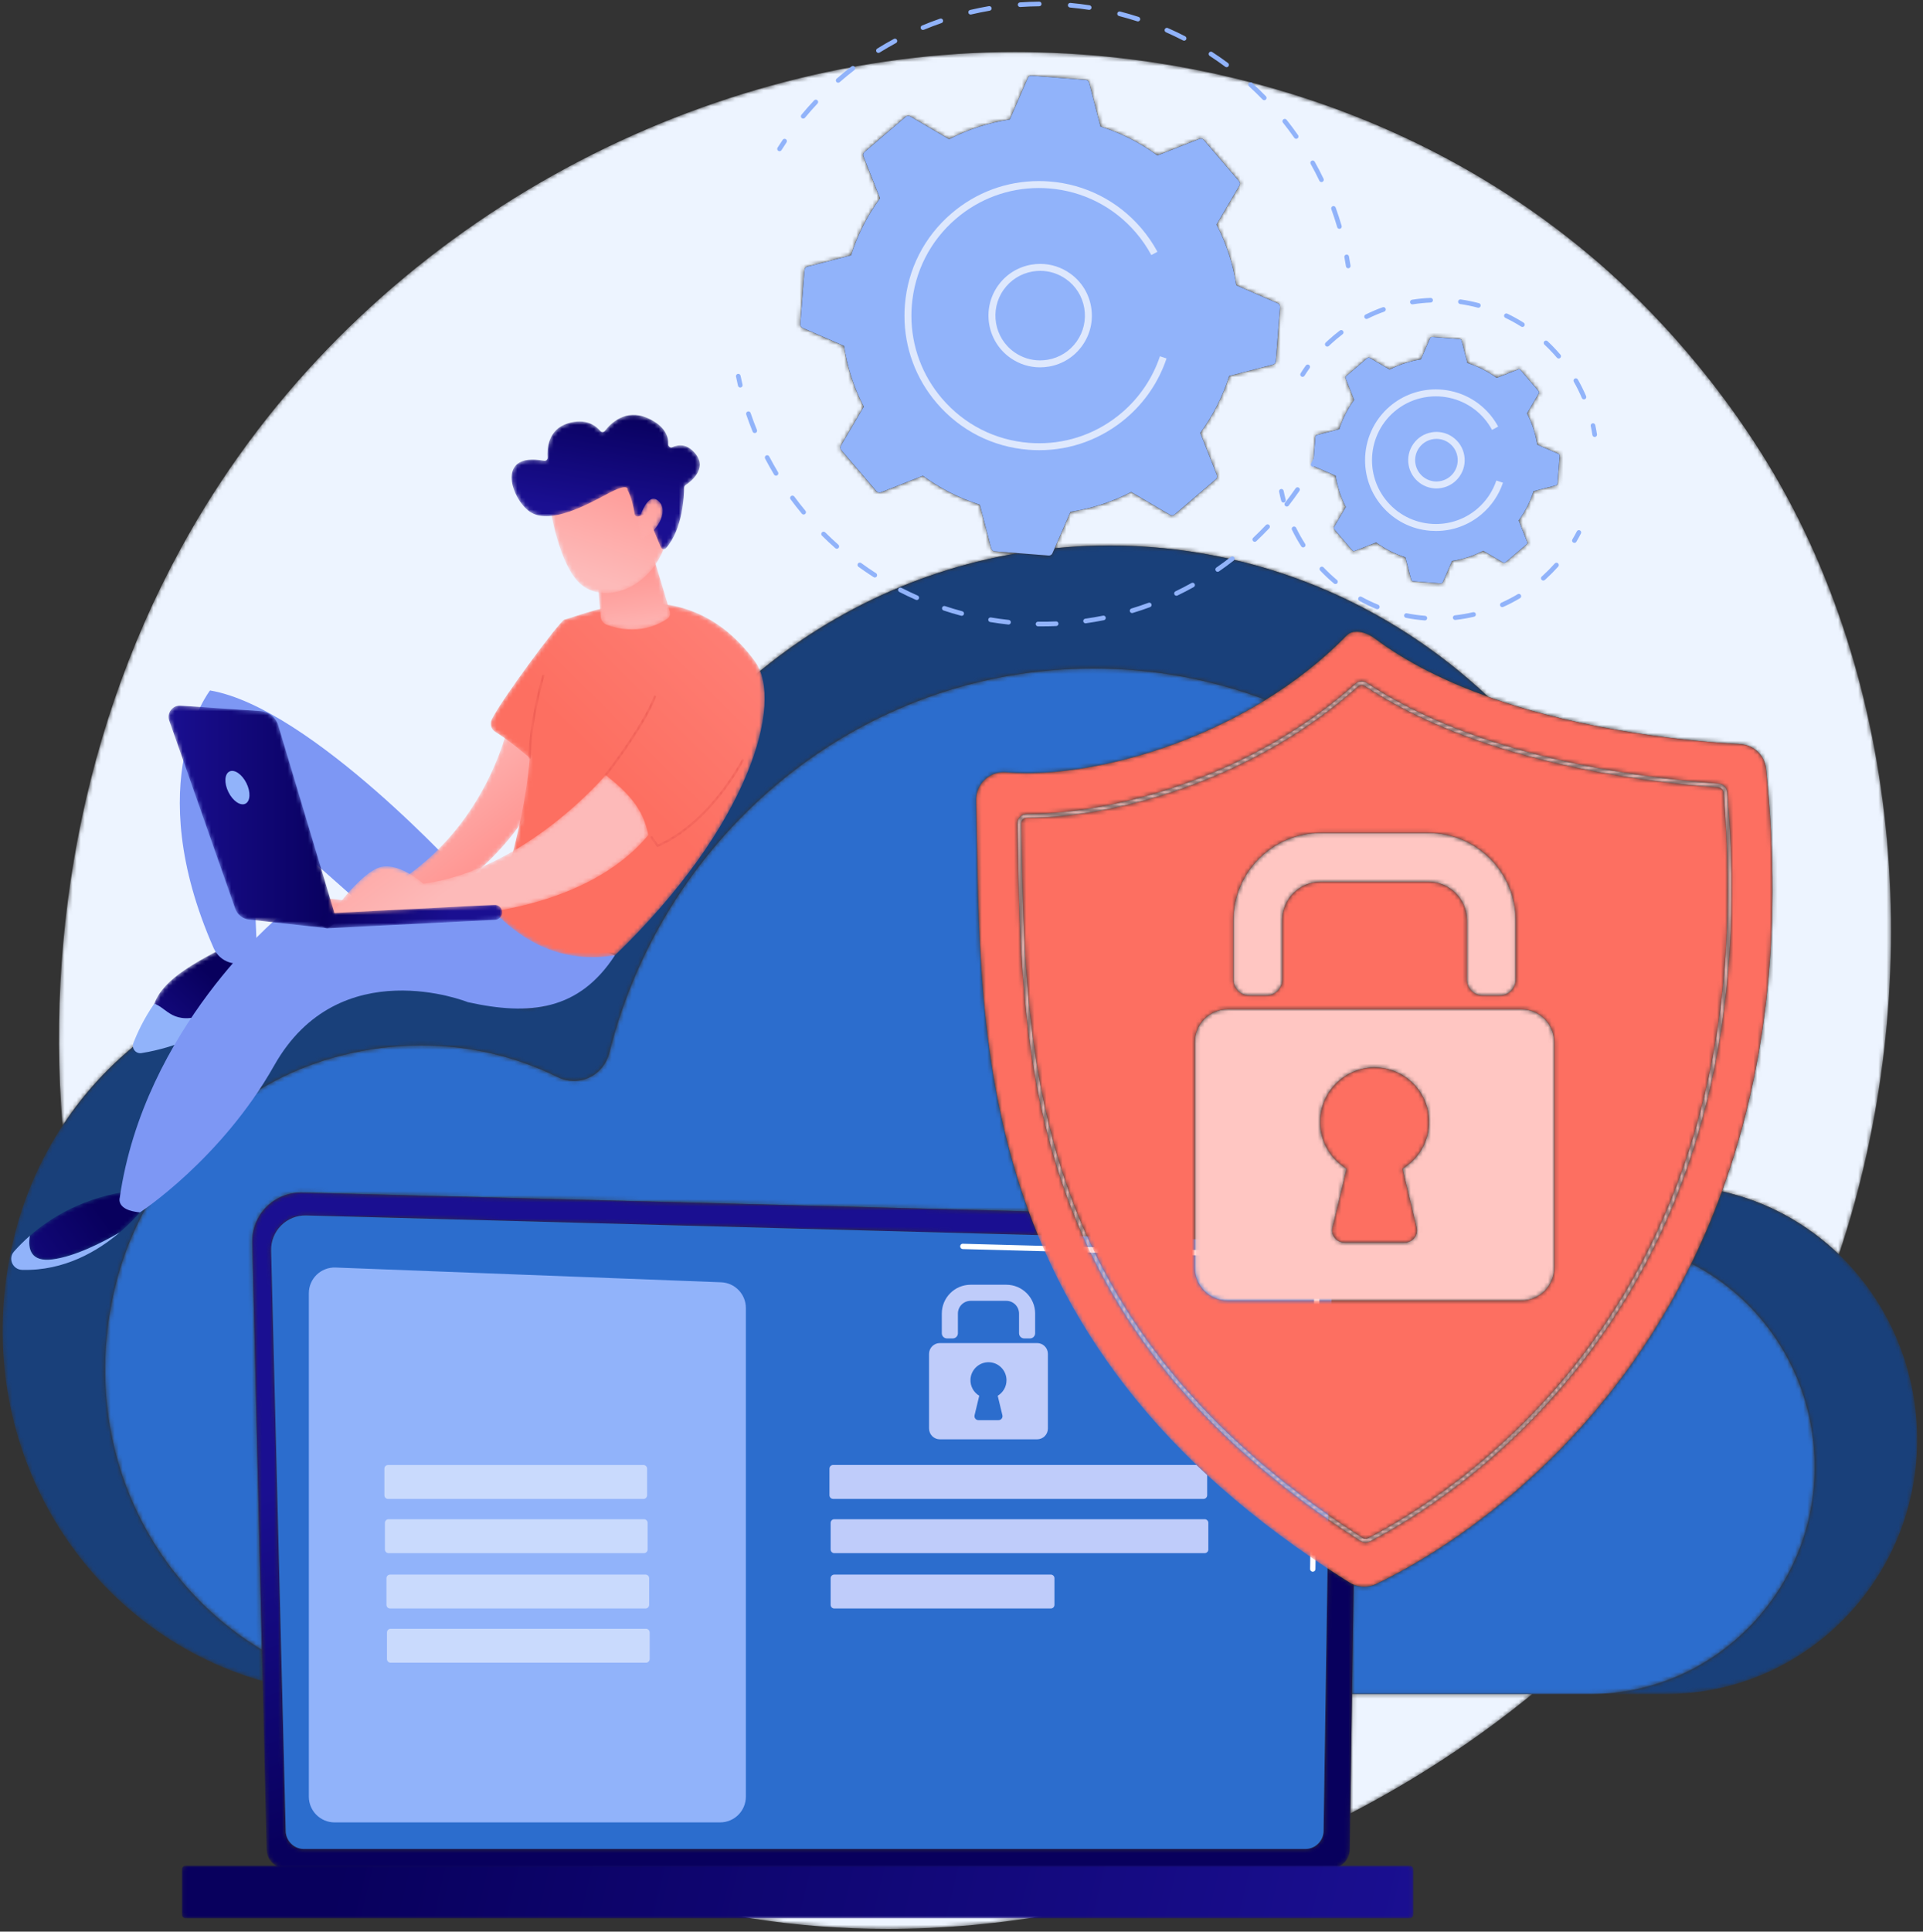 <?xml version="1.0" encoding="UTF-8"?>
<svg width="476px" height="478px" viewBox="0 0 476 478" version="1.1" xmlns="http://www.w3.org/2000/svg" xmlns:xlink="http://www.w3.org/1999/xlink">
    <rect x="0" y="0" width="476" height="478" fill="#333333" stroke="none"/>
    <title>Privacy Policy</title>
    <defs>
        <path d="M205.282,464.491 C194,464.491 182.804,463.65 171.775,461.926 C162.839,460.529 145.493,457.639 125.103,449.546 L288.577,449.546 C261.532,459.325 233.191,464.491 205.282,464.491 M319.778,435.906 L320.206,406.363 L364.826,406.363 C350.826,417.8 335.679,427.688 319.778,435.906 M440.705,297.574 C432.754,289.93 422.815,284.433 411.771,281.984 C421.822,254.426 427.095,220.002 422.682,177.382 C422.338,174.062 419.635,171.479 416.303,171.295 C404.913,170.669 378.367,168.317 353.901,159.595 C329.225,136.348 296.304,122.153 260.151,122.153 C255.569,122.153 251.045,122.381 246.577,122.825 L250.495,113.805 C255.669,113.011 260.754,111.386 265.537,108.909 L275.194,114.583 C275.339,114.668 275.501,114.709 275.661,114.709 C275.876,114.709 276.089,114.634 276.259,114.488 L286.475,105.75 C286.774,105.494 286.877,105.077 286.734,104.712 L282.626,94.292 C285.811,89.95 288.204,85.177 289.79,80.19 L300.638,77.371 C301.018,77.272 301.294,76.943 301.325,76.551 L302.369,63.148 C302.4,62.756 302.178,62.388 301.817,62.231 L291.538,57.766 C290.744,52.592 289.119,47.508 286.642,42.725 L292.316,33.067 C292.515,32.728 292.476,32.3 292.221,32.002 L283.483,21.786 C283.304,21.577 283.047,21.464 282.783,21.464 C282.669,21.464 282.554,21.484 282.445,21.528 L272.025,25.636 C267.683,22.45 262.912,20.057 257.923,18.471 L255.104,7.624 C255.005,7.243 254.676,6.968 254.285,6.937 L240.881,5.893 C240.858,5.891 240.834,5.89 240.81,5.89 C240.445,5.89 240.111,6.106 239.965,6.444 L235.499,16.724 C230.326,17.518 225.242,19.143 220.459,21.618 L210.801,15.945 C210.655,15.86 210.494,15.819 210.334,15.819 C210.12,15.819 209.907,15.894 209.735,16.04 L199.52,24.779 C199.22,25.034 199.116,25.451 199.261,25.816 L203.369,36.236 C200.183,40.579 197.791,45.35 196.205,50.338 L185.357,53.157 C184.977,53.256 184.701,53.585 184.671,53.977 L183.626,67.38 C183.596,67.772 183.817,68.14 184.178,68.296 L194.458,72.762 C195.252,77.935 196.876,83.019 199.351,87.804 L193.679,97.461 C193.48,97.8 193.518,98.228 193.773,98.526 L202.513,108.742 C202.69,108.95 202.949,109.064 203.211,109.064 C203.325,109.064 203.439,109.044 203.55,109 L213.969,104.891 C218.313,108.078 223.084,110.471 228.071,112.057 L230.891,122.904 C230.989,123.285 231.319,123.559 231.711,123.59 L237.499,124.041 C183.189,133.197 139.516,174.723 125.947,228.653 C124.745,233.433 120.574,236.439 116.123,236.439 C114.644,236.439 113.134,236.107 111.691,235.397 C100.229,229.761 87.393,226.601 73.832,226.601 C66.763,226.601 59.497,227.461 52.13,229.273 C30.934,234.491 12.82,247.735 1.008,265.712 C-3.336,212.233 8.429,156.118 38.291,109.374 C82.575,40.059 161.126,0.046 236.722,0.046 C238.575,0.046 240.418,0.07 242.268,0.118 C258.914,0.552 322.706,3.225 378.771,50.129 C387.005,57.019 405.167,73.39 421.536,99.362 C456.985,155.609 462.549,232.259 440.705,297.574 M326.176,121.393 C328.407,123.03 330.858,124.258 333.42,125.074 L334.868,130.645 C334.919,130.841 335.088,130.982 335.29,130.998 L342.175,131.534 C342.187,131.534 342.199,131.536 342.211,131.536 C342.398,131.536 342.57,131.425 342.645,131.252 L344.94,125.971 C347.597,125.563 350.208,124.728 352.666,123.456 L357.628,126.37 C357.701,126.414 357.784,126.436 357.866,126.436 C357.977,126.436 358.086,126.397 358.174,126.322 L363.421,121.832 C363.576,121.701 363.628,121.488 363.553,121.301 L361.443,115.947 C363.08,113.716 364.31,111.267 365.124,108.703 L370.697,107.255 C370.891,107.204 371.033,107.036 371.05,106.835 L371.586,99.95 C371.602,99.749 371.487,99.56 371.302,99.478 L366.021,97.185 C365.614,94.527 364.78,91.915 363.507,89.458 L366.422,84.498 C366.524,84.324 366.504,84.104 366.374,83.951 L361.884,78.703 C361.792,78.595 361.659,78.537 361.525,78.537 C361.467,78.537 361.407,78.548 361.351,78.57 L355.999,80.68 C353.768,79.043 351.317,77.814 348.755,77 L347.307,71.428 C347.256,71.232 347.088,71.091 346.885,71.075 L340,70.539 C339.988,70.537 339.976,70.537 339.963,70.537 C339.777,70.537 339.605,70.648 339.53,70.822 L337.236,76.102 C334.578,76.51 331.967,77.345 329.509,78.617 L324.548,75.702 C324.474,75.659 324.391,75.637 324.309,75.637 C324.199,75.637 324.09,75.676 324.001,75.751 L318.753,80.24 C318.6,80.371 318.547,80.585 318.622,80.772 L320.732,86.126 C319.095,88.356 317.866,90.807 317.051,93.37 L311.478,94.818 C311.284,94.869 311.143,95.038 311.126,95.239 L310.589,102.123 C310.574,102.324 310.688,102.513 310.874,102.593 L316.154,104.888 C316.561,107.545 317.396,110.158 318.668,112.614 L315.754,117.576 C315.651,117.749 315.672,117.969 315.801,118.122 L320.291,123.37 C320.383,123.478 320.514,123.536 320.651,123.536 C320.708,123.536 320.768,123.525 320.824,123.503 L326.176,121.393" id="path-1"></path>
        <path d="M411.963,284.236 L393.23,284.236 C424.521,284.236 449.965,257.679 448.625,225.625 C447.744,204.579 435.566,186.534 418.151,177.704 C420.892,172.104 423.438,166.161 425.738,159.857 C436.782,162.306 446.721,167.803 454.672,175.447 C465.999,186.34 473.294,201.591 474.004,218.594 C475.507,254.492 447.009,284.236 411.963,284.236 M64.51,281.03 C20.891,268.734 -9.123,222.751 2.75,172.076 C5.17,161.746 9.36,152.131 14.975,143.585 C26.787,125.609 44.902,112.364 66.097,107.146 C73.464,105.334 80.731,104.474 87.799,104.474 C101.36,104.474 114.196,107.634 125.658,113.27 C127.101,113.98 128.611,114.312 130.09,114.312 C134.541,114.312 138.712,111.306 139.915,106.526 C153.483,52.596 197.156,11.07 251.466,1.915 L259.081,2.507 C259.105,2.511 259.129,2.511 259.153,2.511 C259.517,2.511 259.849,2.294 259.998,1.957 L260.544,0.698 C265.012,0.254 269.536,0.026 274.118,0.026 C310.271,0.026 343.192,14.221 367.868,37.468 C357.742,33.857 347.972,29.155 339.779,23.03 C338.534,22.1 336.834,21.359 335.304,21.359 C334.372,21.359 333.504,21.634 332.843,22.312 C326.788,28.507 319.961,33.787 312.797,38.209 C299.501,33.204 285.14,30.474 270.153,30.474 C212.516,30.474 164.086,70.876 150.325,125.564 C149.252,129.833 145.529,132.515 141.555,132.515 C140.233,132.515 138.884,132.219 137.596,131.585 C127.365,126.552 115.901,123.733 103.794,123.733 C97.484,123.733 90.994,124.5 84.417,126.12 C56.496,132.991 34.563,155.464 27.856,184.091 C19.056,221.651 36.03,256.325 64.327,273.302 L64.51,281.03" id="path-3"></path>
        <path d="M367.851,253.917 L308.794,253.917 L309.186,226.846 C310.019,227.192 310.908,227.367 311.8,227.367 C312.792,227.367 313.785,227.151 314.706,226.715 C326.738,221.016 367.732,198.564 392.772,147.385 C410.186,156.215 422.365,174.26 423.246,195.306 C424.586,227.361 399.142,253.917 367.851,253.917 M38.948,242.983 C10.65,226.006 -6.323,191.332 2.477,153.773 C9.184,125.145 31.116,102.672 59.038,95.801 C65.615,94.181 72.104,93.414 78.415,93.414 C90.522,93.414 101.985,96.233 112.217,101.267 C113.505,101.9 114.854,102.197 116.176,102.197 C120.149,102.197 123.873,99.514 124.946,95.245 C138.707,40.557 187.137,0.155 244.773,0.155 C259.761,0.155 274.121,2.885 287.417,7.89 C267.112,20.419 244.099,26.047 228.263,26.047 C226.461,26.047 224.749,25.974 223.148,25.829 C222.944,25.812 222.741,25.802 222.538,25.802 C220.82,25.802 219.157,26.454 217.894,27.638 C216.48,28.963 215.7,30.826 215.744,32.763 C216.439,62.951 215.632,98.715 228.749,134.481 L48.927,129.828 C48.823,129.824 48.719,129.824 48.615,129.824 C45.427,129.824 42.364,131.086 40.101,133.342 C37.764,135.67 36.486,138.855 36.564,142.151 L38.948,242.983" id="path-5"></path>
        <path d="M267.005,167.309 L8.445,167.309 C5.816,167.309 3.664,165.159 3.664,162.533 L0.113,12.359 C0.035,9.063 1.314,5.878 3.65,3.55 C5.913,1.295 8.976,0.032 12.164,0.032 C12.268,0.032 12.372,0.032 12.477,0.036 L192.298,4.689 C193.017,6.648 193.775,8.602 194.579,10.559 L13.471,5.701 C13.395,5.699 13.32,5.698 13.244,5.698 C11.007,5.698 8.858,6.585 7.269,8.169 C5.628,9.806 4.724,12.047 4.783,14.366 L8.384,157.949 C8.384,160.438 10.42,162.473 12.908,162.473 L260.769,162.473 C263.258,162.473 265.293,160.438 265.293,157.949 L266.271,93.045 C268.061,94.22 269.882,95.385 271.747,96.547 C272.065,96.744 272.394,96.913 272.735,97.054 L271.786,162.533 C271.786,165.159 269.635,167.309 267.005,167.309" id="path-7"></path>
        <linearGradient x1="59.141%" y1="66.253%" x2="36.741%" y2="25.022%" id="linearGradient-9">
            <stop stop-color="#08005D" offset="0%"></stop>
            <stop stop-color="#1A0F91" offset="100%"></stop>
        </linearGradient>
        <path d="M1.025,13.061 L303.931,13.061 C304.461,13.061 304.893,12.627 304.893,12.097 L304.893,0.967 C304.893,0.438 304.461,0.005 303.931,0.005 L1.025,0.005 C0.495,0.005 0.062,0.438 0.062,0.967 L0.062,12.097 C0.062,12.627 0.495,13.061 1.025,13.061" id="path-10"></path>
        <linearGradient x1="11.997%" y1="49.604%" x2="101.196%" y2="50.533%" id="linearGradient-12">
            <stop stop-color="#08005D" offset="0%"></stop>
            <stop stop-color="#1A0F91" offset="100%"></stop>
        </linearGradient>
        <path d="M96.162,236.395 C95.269,236.395 94.38,236.219 93.547,235.874 C93.207,235.732 92.878,235.564 92.559,235.366 C90.694,234.204 88.873,233.039 87.083,231.864 C75.719,224.402 65.848,216.667 57.291,208.749 C56.396,207.921 55.519,207.093 54.652,206.262 C36.924,189.239 25.068,171.38 17.101,153.386 C16.904,152.94 16.708,152.49 16.515,152.044 C16.132,151.156 15.757,150.267 15.391,149.378 C14.587,147.421 13.829,145.467 13.11,143.509 C-0.007,107.743 0.801,71.978 0.104,41.791 C0.061,39.854 0.841,37.991 2.255,36.665 C3.519,35.482 5.181,34.829 6.9,34.829 C7.103,34.829 7.305,34.839 7.51,34.856 C9.111,35.001 10.823,35.074 12.625,35.074 C28.461,35.074 51.474,29.447 71.779,16.917 C78.943,12.495 85.77,7.215 91.825,1.02 C92.486,0.342 93.355,0.068 94.286,0.068 C95.816,0.068 97.516,0.809 98.761,1.739 C106.954,7.864 116.724,12.565 126.85,16.176 C151.316,24.899 177.863,27.251 189.253,27.876 C192.584,28.06 195.287,30.644 195.631,33.964 C200.045,76.584 194.771,111.008 184.72,138.566 C182.421,144.869 179.874,150.812 177.133,156.413 C152.093,207.592 111.1,230.043 99.068,235.743 C98.146,236.179 97.153,236.395 96.162,236.395 M12.606,45.194 C11.99,45.194 11.414,45.434 10.986,45.872 C10.56,46.304 10.332,46.878 10.342,47.486 L10.409,51.128 C10.889,78.451 11.433,109.419 22.542,139.831 C34.979,173.882 58.769,201.777 95.271,225.11 C95.641,225.347 96.066,225.466 96.492,225.466 C96.845,225.466 97.197,225.385 97.519,225.219 C107.031,220.329 131.369,205.987 151.894,178.46 C179.375,141.603 190.857,94.927 186.018,39.728 C185.921,38.619 185.047,37.757 183.938,37.674 C163.124,36.141 124.12,30.857 96.778,12.715 C96.397,12.463 95.962,12.339 95.53,12.339 C94.988,12.339 94.45,12.533 94.026,12.914 C69.141,35.212 35.211,45.194 12.606,45.194 M96.491,224.54 C96.24,224.54 95.988,224.468 95.77,224.33 C59.447,201.109 35.778,173.366 23.412,139.513 C12.356,109.247 11.812,78.362 11.335,51.111 L11.269,47.469 C11.262,47.112 11.397,46.774 11.647,46.521 C11.901,46.263 12.242,46.12 12.625,46.12 C35.388,46.12 69.577,36.066 94.644,13.604 C94.895,13.379 95.211,13.265 95.53,13.265 C95.785,13.265 96.041,13.339 96.266,13.487 C123.784,31.746 162.965,37.057 183.872,38.599 C184.522,38.646 185.037,39.156 185.095,39.81 C189.912,94.774 178.493,141.236 151.151,177.907 C130.742,205.279 106.55,219.536 97.095,224.395 C96.906,224.492 96.698,224.54 96.491,224.54 M62.329,93.54 C57.87,93.54 54.254,97.157 54.254,101.616 L54.254,157.472 C54.254,161.931 57.87,165.548 62.329,165.548 L135.11,165.548 C139.569,165.548 143.185,161.931 143.185,157.472 L143.185,101.616 C143.185,97.157 139.569,93.54 135.11,93.54 L62.329,93.54 M85.38,61.942 L112.059,61.942 C117.325,61.942 121.596,66.213 121.596,71.481 L121.596,86.196 C121.596,88.335 123.329,90.067 125.467,90.067 L129.773,90.067 C131.911,90.067 133.643,88.335 133.643,86.196 L133.643,71.481 C133.643,59.559 123.98,49.895 112.059,49.895 L85.38,49.895 C73.458,49.895 63.794,59.559 63.794,71.481 L63.794,86.196 C63.794,88.335 65.528,90.067 67.665,90.067 L71.971,90.067 C74.109,90.067 75.841,88.335 75.841,86.196 L75.841,71.481 C75.841,66.213 80.112,61.942 85.38,61.942 M106.223,151.218 L91.215,151.218 C89.28,151.218 87.855,149.407 88.306,147.527 L91.808,132.948 C87.674,130.477 84.971,125.857 85.247,120.631 C85.605,113.861 91.091,108.318 97.858,107.898 C98.146,107.881 98.434,107.872 98.718,107.872 C106.17,107.872 112.21,113.91 112.21,121.362 C112.21,126.286 109.57,130.592 105.63,132.948 L109.132,147.527 C109.584,149.407 108.158,151.218 106.223,151.218" id="path-13"></path>
        <linearGradient x1="122.829%" y1="-45.282%" x2="94.903%" y2="-12.527%" id="linearGradient-15">
            <stop stop-color="#FF928E" offset="0%"></stop>
            <stop stop-color="#FD6F61" offset="100%"></stop>
        </linearGradient>
        <path d="M86.272,213.203 C85.847,213.203 85.421,213.083 85.051,212.847 C48.549,189.513 24.759,161.618 12.322,127.567 C1.213,97.155 0.669,66.187 0.189,38.864 L0.122,35.223 C0.112,34.615 0.341,34.041 0.766,33.608 C1.194,33.17 1.77,32.93 2.386,32.93 C24.991,32.93 58.921,22.949 83.806,0.651 C84.23,0.269 84.768,0.075 85.31,0.075 C85.743,0.075 86.177,0.199 86.559,0.451 C113.9,18.593 152.904,23.877 173.718,25.41 C174.827,25.493 175.701,26.355 175.798,27.464 C180.637,82.663 169.155,129.339 141.674,166.197 C121.149,193.724 96.811,208.066 87.299,212.956 C86.978,213.121 86.625,213.203 86.272,213.203 M2.405,33.857 C2.022,33.857 1.681,34 1.427,34.257 C1.177,34.511 1.042,34.848 1.049,35.206 L1.116,38.847 C1.593,66.098 2.136,96.983 13.192,127.249 C25.558,161.102 49.227,188.845 85.55,212.067 C85.768,212.205 86.02,212.276 86.271,212.276 C86.478,212.276 86.686,212.228 86.875,212.131 C96.33,207.272 120.522,193.015 140.931,165.643 C168.273,128.973 179.692,82.51 174.875,27.546 C174.817,26.892 174.303,26.382 173.652,26.335 C152.746,24.793 113.564,19.482 86.046,1.223 C85.821,1.075 85.566,1.002 85.31,1.002 C84.992,1.002 84.675,1.116 84.424,1.341 C59.357,23.802 25.168,33.857 2.405,33.857" id="path-16"></path>
        <linearGradient x1="130.277%" y1="-55.968%" x2="99.485%" y2="-19.648%" id="linearGradient-18">
            <stop stop-color="#FFD4D2" offset="0%"></stop>
            <stop stop-color="#FFC6C2" offset="100%"></stop>
        </linearGradient>
        <path d="M66.069,40.331 L61.764,40.331 C59.626,40.331 57.892,38.599 57.892,36.459 L57.892,21.744 C57.892,16.476 53.622,12.206 48.355,12.206 L21.676,12.206 C16.408,12.206 12.138,16.476 12.138,21.744 L12.138,36.459 C12.138,38.599 10.405,40.331 8.268,40.331 L3.962,40.331 C1.824,40.331 0.09,38.599 0.09,36.459 L0.09,21.744 C0.09,9.823 9.755,0.158 21.676,0.158 L48.355,0.158 C60.277,0.158 69.939,9.823 69.939,21.744 L69.939,36.459 C69.939,38.599 68.207,40.331 66.069,40.331" id="path-19"></path>
        <linearGradient x1="345.352%" y1="-95.68%" x2="232.065%" y2="-31.941%" id="linearGradient-21">
            <stop stop-color="#FFD4D2" offset="0%"></stop>
            <stop stop-color="#FFC6C2" offset="100%"></stop>
        </linearGradient>
        <path d="M80.944,72.036 L8.164,72.036 C3.705,72.036 0.089,68.42 0.089,63.961 L0.089,8.104 C0.089,3.645 3.705,0.029 8.164,0.029 L80.944,0.029 C85.404,0.029 89.02,3.645 89.02,8.104 L89.02,63.961 C89.02,68.42 85.404,72.036 80.944,72.036 M44.553,14.361 C44.269,14.361 43.981,14.369 43.693,14.386 C36.926,14.807 31.44,20.349 31.082,27.12 C30.806,32.346 33.509,36.965 37.643,39.437 L34.141,54.015 C33.69,55.896 35.115,57.706 37.05,57.706 L52.058,57.706 C53.993,57.706 55.419,55.896 54.967,54.015 L51.465,39.437 C55.405,37.081 58.045,32.775 58.045,27.851 C58.045,20.399 52.005,14.361 44.553,14.361" id="path-22"></path>
        <linearGradient x1="281.977%" y1="-165.317%" x2="192.998%" y2="-94.838%" id="linearGradient-24">
            <stop stop-color="#FFD4D2" offset="0%"></stop>
            <stop stop-color="#FFC6C2" offset="100%"></stop>
        </linearGradient>
        <path d="M26.009,0.165 C26.009,0.165 31.903,0.477 32.626,12.604 C32.626,12.604 18.957,24.858 0.494,27.774 C-0.892,27.994 2.432,18.312 2.931,17.001 C5.309,10.761 12.797,6.743 26.009,0.165" id="path-25"></path>
        <linearGradient x1="61.273%" y1="44.032%" x2="-4.543%" y2="102.495%" id="linearGradient-27">
            <stop stop-color="#08005D" offset="0%"></stop>
            <stop stop-color="#1A0F91" offset="100%"></stop>
        </linearGradient>
        <path d="M0.239,11.242 C5.452,6.674 13.757,1.548 25.747,0.078 L29.802,2.558 C29.802,2.558 27.216,6.374 22.493,10.402 C18.151,12.923 11.448,16.338 5.89,17.079 C0.487,17.798 -0.31,14.533 0.239,11.242" id="path-28"></path>
        <linearGradient x1="66.366%" y1="42.041%" x2="-69.684%" y2="99.516%" id="linearGradient-30">
            <stop stop-color="#08005D" offset="0%"></stop>
            <stop stop-color="#1A0F91" offset="100%"></stop>
        </linearGradient>
        <path d="M50.537,0.102 C50.537,0.102 44.265,31.53 13.54,43.962 L2.61,42.675 L0.032,46.786 L25.669,47.604 C25.669,47.604 47.582,38.924 59.193,15.274 C59.576,14.492 65.971,1.289 50.537,0.102" id="path-31"></path>
        <linearGradient x1="27.881%" y1="32.444%" x2="73.017%" y2="74.383%" id="linearGradient-33">
            <stop stop-color="#FDBAB9" offset="0%"></stop>
            <stop stop-color="#FF928E" offset="100%"></stop>
        </linearGradient>
        <path d="M1.017,76.662 C1.017,76.662 8.147,57.279 9.68,38.444 C9.68,38.444 4.463,33.96 1.203,32.026 C0.146,31.399 -0.252,30.074 0.281,28.968 C2.679,24.001 17.176,4.502 18.263,4.231 C24.165,2.758 48.374,-8.753 65.424,14.568 C72.741,24.577 63.973,55.388 30.775,87.298 C20.094,89.037 10.106,85.959 1.017,76.662" id="path-34"></path>
        <linearGradient x1="114.346%" y1="-45.716%" x2="41.512%" y2="52.403%" id="linearGradient-36">
            <stop stop-color="#FF928E" offset="0%"></stop>
            <stop stop-color="#FD6F61" offset="100%"></stop>
        </linearGradient>
        <path d="M68.182,0.107 C68.182,0.107 48.369,23.567 23.039,26.996 C23.039,26.996 16.493,21.029 11.625,23.158 C6.757,25.289 0.082,34.695 0.082,34.695 L32.606,34.695 C32.606,34.695 63.358,33.611 78.725,14.964 C77.488,8.438 73.785,4.539 68.182,0.107" id="path-37"></path>
        <linearGradient x1="53.947%" y1="55.62%" x2="-15.8%" y2="13.655%" id="linearGradient-39">
            <stop stop-color="#FDBAB9" offset="0%"></stop>
            <stop stop-color="#FF928E" offset="100%"></stop>
        </linearGradient>
        <path d="M13.991,0.041 L18.326,14.499 C18.525,15.161 18.28,15.878 17.709,16.268 C15.623,17.699 10.167,20.542 2.684,17.779 C1.829,17.462 1.242,16.663 1.168,15.754 L0.14,3.158 L13.991,0.041" id="path-40"></path>
        <linearGradient x1="55.348%" y1="106.195%" x2="45.024%" y2="9.988%" id="linearGradient-42">
            <stop stop-color="#FDBAB9" offset="0%"></stop>
            <stop stop-color="#FF928E" offset="100%"></stop>
        </linearGradient>
        <path d="M0.02,9.963 C0.02,9.963 2.151,24.95 7.908,29.559 C13.666,34.168 24.884,30.699 28.672,19.399 L21.123,0.08 L0.02,9.963" id="path-43"></path>
        <linearGradient x1="40.169%" y1="82.021%" x2="65.953%" y2="-11.35%" id="linearGradient-45">
            <stop stop-color="#FDBAB9" offset="0%"></stop>
            <stop stop-color="#FF928E" offset="100%"></stop>
        </linearGradient>
        <path d="M31.511,25.187 C31.073,25.328 30.615,25.047 30.547,24.592 C30.339,23.209 29.82,20.47 28.771,18.605 C28.771,18.605 29.319,16.64 23.8,19.61 C18.282,22.581 9.993,26.943 5.112,24.345 C0.354,21.813 -4.466,9.063 8.109,11.424 C8.588,11.514 9.028,11.133 8.992,10.647 C8.837,8.552 9.045,3.732 13.928,2.184 C18.496,0.736 20.997,2.799 22.027,4.044 C22.33,4.41 22.892,4.401 23.182,4.025 C24.551,2.238 28.266,-1.565 33.739,0.847 C38.244,2.833 38.946,5.609 38.871,7.338 C38.847,7.898 39.416,8.278 39.925,8.043 C41.305,7.408 43.525,7.077 45.652,9.741 C48.592,13.425 44.39,16.619 43.129,17.457 C42.923,17.595 42.796,17.822 42.794,18.07 C42.782,19.985 42.484,28.341 38.295,33.054 C37.933,33.463 37.263,33.342 37.052,32.84 L33.828,25.156 C33.678,24.8 33.279,24.616 32.911,24.735 L31.511,25.187" id="path-46"></path>
        <linearGradient x1="61.036%" y1="0.794%" x2="43.262%" y2="73.117%" id="linearGradient-48">
            <stop stop-color="#08005D" offset="0%"></stop>
            <stop stop-color="#1A0F91" offset="100%"></stop>
        </linearGradient>
        <path d="M0.102,5.967 C0.102,5.967 2.071,-2.054 5.062,0.55 C8.055,3.155 4.284,8.884 0.857,9.978 L0.102,5.967" id="path-49"></path>
        <linearGradient x1="20.944%" y1="205.797%" x2="75.367%" y2="-89.459%" id="linearGradient-51">
            <stop stop-color="#FDBAB9" offset="0%"></stop>
            <stop stop-color="#FF928E" offset="100%"></stop>
        </linearGradient>
        <path d="M41.747,53.719 L27.144,5.018 C26.548,3.032 24.783,1.622 22.714,1.48 L2.998,0.131 C0.994,-0.005 -0.497,1.952 0.168,3.848 L16.493,50.357 C17.019,51.854 18.364,52.913 19.944,53.073 L39.36,55.228 L41.747,53.719" id="path-52"></path>
        <linearGradient x1="100%" y1="50.001%" x2="-2.96797284e-05%" y2="50.001%" id="linearGradient-54">
            <stop stop-color="#08005D" offset="0%"></stop>
            <stop stop-color="#1A0F91" offset="100%"></stop>
        </linearGradient>
        <path d="M1.887,5.832 C1.918,5.832 1.95,5.832 1.982,5.83 L43.353,3.739 C44.374,3.688 45.161,2.817 45.11,1.794 C45.058,0.772 44.184,-0.032 43.165,0.036 L1.795,2.127 C0.772,2.179 -0.015,3.049 0.037,4.073 C0.087,5.062 0.906,5.832 1.887,5.832" id="path-55"></path>
        <linearGradient x1="-1.832%" y1="48.172%" x2="72.206%" y2="50.783%" id="linearGradient-57">
            <stop stop-color="#08005D" offset="0%"></stop>
            <stop stop-color="#1A0F91" offset="100%"></stop>
        </linearGradient>
        <path d="M0.312,21.015 C0.153,21.015 0.026,20.888 0.026,20.729 C-0.003,11.996 3.357,0.439 3.391,0.324 C3.436,0.172 3.594,0.085 3.746,0.129 C3.899,0.174 3.986,0.332 3.941,0.484 C3.907,0.6 0.571,12.08 0.598,20.728 C0.6,20.886 0.47,21.015 0.312,21.015" id="path-58"></path>
        <linearGradient x1="56.647%" y1="-497.898%" x2="45.044%" y2="452.865%" id="linearGradient-60">
            <stop stop-color="#E0463C" offset="0%"></stop>
            <stop stop-color="#E95F5A" offset="100%"></stop>
        </linearGradient>
        <path d="M0.39,20.154 C0.327,20.154 0.264,20.133 0.211,20.092 C0.089,19.993 0.066,19.813 0.165,19.689 C0.255,19.574 9.247,8.144 12.325,0.344 C12.383,0.196 12.548,0.121 12.696,0.182 C12.845,0.24 12.916,0.407 12.858,0.555 C9.75,8.431 0.705,19.929 0.615,20.044 C0.559,20.116 0.474,20.154 0.39,20.154" id="path-61"></path>
        <linearGradient x1="74.423%" y1="-538.575%" x2="33.188%" y2="455.214%" id="linearGradient-63">
            <stop stop-color="#E0463C" offset="0%"></stop>
            <stop stop-color="#E95F5A" offset="100%"></stop>
        </linearGradient>
        <path d="M1.724,21.889 L0.089,19.576 C-0.003,19.447 0.027,19.268 0.157,19.176 C0.286,19.084 0.465,19.114 0.557,19.244 L1.925,21.179 C14.684,15.585 22.582,0.32 22.662,0.165 C22.734,0.026 22.906,-0.032 23.047,0.041 C23.189,0.112 23.245,0.286 23.172,0.426 C23.092,0.584 15.015,16.198 1.937,21.797 L1.724,21.889" id="path-64"></path>
        <linearGradient x1="87.017%" y1="-492.829%" x2="31.331%" y2="317.055%" id="linearGradient-66">
            <stop stop-color="#E0463C" offset="0%"></stop>
            <stop stop-color="#E95F5A" offset="100%"></stop>
        </linearGradient>
    </defs>
    <g id="Page-1" stroke="none" stroke-width="1" fill="none" fill-rule="evenodd">
        <g id="Privacy-Policy" transform="translate(-773, -127)">
            <g transform="translate(773, 127)">
                <g id="Group-5" transform="translate(14.471, 12.84)">
                    <mask id="mask-2" fill="white">
                        <use xlink:href="#path-1"></use>
                    </mask>
                    <g id="Clip-4"></g>
                    <path d="M205.282,464.491 C194,464.491 182.804,463.65 171.775,461.926 C162.839,460.529 145.493,457.639 125.103,449.546 L288.577,449.546 C261.532,459.325 233.191,464.491 205.282,464.491 M319.778,435.906 L320.206,406.363 L364.826,406.363 C350.826,417.8 335.679,427.688 319.778,435.906 M440.705,297.574 C432.754,289.93 422.815,284.433 411.771,281.984 C421.822,254.426 427.095,220.002 422.682,177.382 C422.338,174.062 419.635,171.479 416.303,171.295 C404.913,170.669 378.367,168.317 353.901,159.595 C329.225,136.348 296.304,122.153 260.151,122.153 C255.569,122.153 251.045,122.381 246.577,122.825 L250.495,113.805 C255.669,113.011 260.754,111.386 265.537,108.909 L275.194,114.583 C275.339,114.668 275.501,114.709 275.661,114.709 C275.876,114.709 276.089,114.634 276.259,114.488 L286.475,105.75 C286.774,105.494 286.877,105.077 286.734,104.712 L282.626,94.292 C285.811,89.95 288.204,85.177 289.79,80.19 L300.638,77.371 C301.018,77.272 301.294,76.943 301.325,76.551 L302.369,63.148 C302.4,62.756 302.178,62.388 301.817,62.231 L291.538,57.766 C290.744,52.592 289.119,47.508 286.642,42.725 L292.316,33.067 C292.515,32.728 292.476,32.3 292.221,32.002 L283.483,21.786 C283.304,21.577 283.047,21.464 282.783,21.464 C282.669,21.464 282.554,21.484 282.445,21.528 L272.025,25.636 C267.683,22.45 262.912,20.057 257.923,18.471 L255.104,7.624 C255.005,7.243 254.676,6.968 254.285,6.937 L240.881,5.893 C240.858,5.891 240.834,5.89 240.81,5.89 C240.445,5.89 240.111,6.106 239.965,6.444 L235.499,16.724 C230.326,17.518 225.242,19.143 220.459,21.618 L210.801,15.945 C210.655,15.86 210.494,15.819 210.334,15.819 C210.12,15.819 209.907,15.894 209.735,16.04 L199.52,24.779 C199.22,25.034 199.116,25.451 199.261,25.816 L203.369,36.236 C200.183,40.579 197.791,45.35 196.205,50.338 L185.357,53.157 C184.977,53.256 184.701,53.585 184.671,53.977 L183.626,67.38 C183.596,67.772 183.817,68.14 184.178,68.296 L194.458,72.762 C195.252,77.935 196.876,83.019 199.351,87.804 L193.679,97.461 C193.48,97.8 193.518,98.228 193.773,98.526 L202.513,108.742 C202.69,108.95 202.949,109.064 203.211,109.064 C203.325,109.064 203.439,109.044 203.55,109 L213.969,104.891 C218.313,108.078 223.084,110.471 228.071,112.057 L230.891,122.904 C230.989,123.285 231.319,123.559 231.711,123.59 L237.499,124.041 C183.189,133.197 139.516,174.723 125.947,228.653 C124.745,233.433 120.574,236.439 116.123,236.439 C114.644,236.439 113.134,236.107 111.691,235.397 C100.229,229.761 87.393,226.601 73.832,226.601 C66.763,226.601 59.497,227.461 52.13,229.273 C30.934,234.491 12.82,247.735 1.008,265.712 C-3.336,212.233 8.429,156.118 38.291,109.374 C82.575,40.059 161.126,0.046 236.722,0.046 C238.575,0.046 240.418,0.07 242.268,0.118 C258.914,0.552 322.706,3.225 378.771,50.129 C387.005,57.019 405.167,73.39 421.536,99.362 C456.985,155.609 462.549,232.259 440.705,297.574 M326.176,121.393 C328.407,123.03 330.858,124.258 333.42,125.074 L334.868,130.645 C334.919,130.841 335.088,130.982 335.29,130.998 L342.175,131.534 C342.187,131.534 342.199,131.536 342.211,131.536 C342.398,131.536 342.57,131.425 342.645,131.252 L344.94,125.971 C347.597,125.563 350.208,124.728 352.666,123.456 L357.628,126.37 C357.701,126.414 357.784,126.436 357.866,126.436 C357.977,126.436 358.086,126.397 358.174,126.322 L363.421,121.832 C363.576,121.701 363.628,121.488 363.553,121.301 L361.443,115.947 C363.08,113.716 364.31,111.267 365.124,108.703 L370.697,107.255 C370.891,107.204 371.033,107.036 371.05,106.835 L371.586,99.95 C371.602,99.749 371.487,99.56 371.302,99.478 L366.021,97.185 C365.614,94.527 364.78,91.915 363.507,89.458 L366.422,84.498 C366.524,84.324 366.504,84.104 366.374,83.951 L361.884,78.703 C361.792,78.595 361.659,78.537 361.525,78.537 C361.467,78.537 361.407,78.548 361.351,78.57 L355.999,80.68 C353.768,79.043 351.317,77.814 348.755,77 L347.307,71.428 C347.256,71.232 347.088,71.091 346.885,71.075 L340,70.539 C339.988,70.537 339.976,70.537 339.963,70.537 C339.777,70.537 339.605,70.648 339.53,70.822 L337.236,76.102 C334.578,76.51 331.967,77.345 329.509,78.617 L324.548,75.702 C324.474,75.659 324.391,75.637 324.309,75.637 C324.199,75.637 324.09,75.676 324.001,75.751 L318.753,80.24 C318.6,80.371 318.547,80.585 318.622,80.772 L320.732,86.126 C319.095,88.356 317.866,90.807 317.051,93.37 L311.478,94.818 C311.284,94.869 311.143,95.038 311.126,95.239 L310.589,102.123 C310.574,102.324 310.688,102.513 310.874,102.593 L316.154,104.888 C316.561,107.545 317.396,110.158 318.668,112.614 L315.754,117.576 C315.651,117.749 315.672,117.969 315.801,118.122 L320.291,123.37 C320.383,123.478 320.514,123.536 320.651,123.536 C320.708,123.536 320.768,123.525 320.824,123.503 L326.176,121.393" id="Fill-3" fill="#EDF4FF" mask="url(#mask-2)"></path>
                </g>
                <g id="Group-8" transform="translate(0.504, 134.966)">
                    <mask id="mask-4" fill="white">
                        <use xlink:href="#path-3"></use>
                    </mask>
                    <g id="Clip-7"></g>
                    <path d="M411.963,284.236 L393.23,284.236 C424.521,284.236 449.965,257.679 448.625,225.625 C447.744,204.579 435.566,186.534 418.151,177.704 C420.892,172.104 423.438,166.161 425.738,159.857 C436.782,162.306 446.721,167.803 454.672,175.447 C465.999,186.34 473.294,201.591 474.004,218.594 C475.507,254.492 447.009,284.236 411.963,284.236 M64.51,281.03 C20.891,268.734 -9.123,222.751 2.75,172.076 C5.17,161.746 9.36,152.131 14.975,143.585 C26.787,125.609 44.902,112.364 66.097,107.146 C73.464,105.334 80.731,104.474 87.799,104.474 C101.36,104.474 114.196,107.634 125.658,113.27 C127.101,113.98 128.611,114.312 130.09,114.312 C134.541,114.312 138.712,111.306 139.915,106.526 C153.483,52.596 197.156,11.07 251.466,1.915 L259.081,2.507 C259.105,2.511 259.129,2.511 259.153,2.511 C259.517,2.511 259.849,2.294 259.998,1.957 L260.544,0.698 C265.012,0.254 269.536,0.026 274.118,0.026 C310.271,0.026 343.192,14.221 367.868,37.468 C357.742,33.857 347.972,29.155 339.779,23.03 C338.534,22.1 336.834,21.359 335.304,21.359 C334.372,21.359 333.504,21.634 332.843,22.312 C326.788,28.507 319.961,33.787 312.797,38.209 C299.501,33.204 285.14,30.474 270.153,30.474 C212.516,30.474 164.086,70.876 150.325,125.564 C149.252,129.833 145.529,132.515 141.555,132.515 C140.233,132.515 138.884,132.219 137.596,131.585 C127.365,126.552 115.901,123.733 103.794,123.733 C97.484,123.733 90.994,124.5 84.417,126.12 C56.496,132.991 34.563,155.464 27.856,184.091 C19.056,221.651 36.03,256.325 64.327,273.302 L64.51,281.03" id="Fill-6" fill="#19407A" mask="url(#mask-4)"></path>
                </g>
                <g id="Group-11" transform="translate(25.883, 165.285)">
                    <mask id="mask-6" fill="white">
                        <use xlink:href="#path-5"></use>
                    </mask>
                    <g id="Clip-10"></g>
                    <path d="M367.851,253.917 L308.794,253.917 L309.186,226.846 C310.019,227.192 310.908,227.367 311.8,227.367 C312.792,227.367 313.785,227.151 314.706,226.715 C326.738,221.016 367.732,198.564 392.772,147.385 C410.186,156.215 422.365,174.26 423.246,195.306 C424.586,227.361 399.142,253.917 367.851,253.917 M38.948,242.983 C10.65,226.006 -6.323,191.332 2.477,153.773 C9.184,125.145 31.116,102.672 59.038,95.801 C65.615,94.181 72.104,93.414 78.415,93.414 C90.522,93.414 101.985,96.233 112.217,101.267 C113.505,101.9 114.854,102.197 116.176,102.197 C120.149,102.197 123.873,99.514 124.946,95.245 C138.707,40.557 187.137,0.155 244.773,0.155 C259.761,0.155 274.121,2.885 287.417,7.89 C267.112,20.419 244.099,26.047 228.263,26.047 C226.461,26.047 224.749,25.974 223.148,25.829 C222.944,25.812 222.741,25.802 222.538,25.802 C220.82,25.802 219.157,26.454 217.894,27.638 C216.48,28.963 215.7,30.826 215.744,32.763 C216.439,62.951 215.632,98.715 228.749,134.481 L48.927,129.828 C48.823,129.824 48.719,129.824 48.615,129.824 C45.427,129.824 42.364,131.086 40.101,133.342 C37.764,135.67 36.486,138.855 36.564,142.151 L38.948,242.983" id="Fill-9" fill="#2C6DCD" mask="url(#mask-6)"></path>
                </g>
                <g id="Group-14" transform="translate(62.334, 295.077)">
                    <mask id="mask-8" fill="white">
                        <use xlink:href="#path-7"></use>
                    </mask>
                    <g id="Clip-13"></g>
                    <path d="M267.005,167.309 L8.445,167.309 C5.816,167.309 3.664,165.159 3.664,162.533 L0.113,12.359 C0.035,9.063 1.314,5.878 3.65,3.55 C5.913,1.295 8.976,0.032 12.164,0.032 C12.268,0.032 12.372,0.032 12.477,0.036 L192.298,4.689 C193.017,6.648 193.775,8.602 194.579,10.559 L13.471,5.701 C13.395,5.699 13.32,5.698 13.244,5.698 C11.007,5.698 8.858,6.585 7.269,8.169 C5.628,9.806 4.724,12.047 4.783,14.366 L8.384,157.949 C8.384,160.438 10.42,162.473 12.908,162.473 L260.769,162.473 C263.258,162.473 265.293,160.438 265.293,157.949 L266.271,93.045 C268.061,94.22 269.882,95.385 271.747,96.547 C272.065,96.744 272.394,96.913 272.735,97.054 L271.786,162.533 C271.786,165.159 269.635,167.309 267.005,167.309" id="Fill-12" fill="url(#linearGradient-9)" mask="url(#mask-8)"></path>
                </g>
                <path d="M70.718,453.026 C70.718,455.515 72.754,457.55 75.242,457.55 L323.103,457.55 C325.592,457.55 327.627,455.515 327.627,453.026 L329.658,318.138 C329.419,310.02 322.303,307.102 317.988,307.275 L75.805,300.778 C73.487,300.715 71.245,301.609 69.603,303.246 C67.962,304.883 67.059,307.125 67.117,309.443 L70.718,453.026" id="Fill-15" fill="#2C6DCD"></path>
                <path d="M324.95,388.945 L324.943,388.945 C324.573,388.939 324.28,388.638 324.287,388.272 L324.447,377.333 C324.452,376.97 324.749,376.679 325.11,376.679 L325.115,376.679 C325.485,376.684 325.778,376.986 325.772,377.352 L325.612,388.292 C325.607,388.655 325.311,388.945 324.95,388.945" id="Fill-16" fill="#FFFFFF"></path>
                <path d="M325.343,362.138 L325.333,362.138 C324.967,362.133 324.674,361.831 324.681,361.465 L325.295,319.567 C325.284,317.079 324.529,315.091 323.049,313.676 C320.289,311.03 315.909,311.165 315.723,311.175 L238.316,309.099 C237.95,309.089 237.66,308.784 237.67,308.419 C237.681,308.053 237.962,307.741 238.352,307.774 L315.713,309.85 C316.195,309.821 320.86,309.741 323.967,312.718 C325.714,314.393 326.607,316.699 326.621,319.574 L326.006,361.486 C326.001,361.847 325.704,362.138 325.343,362.138" id="Fill-17" fill="#FFFFFF"></path>
                <g id="Group-20" transform="translate(44.96, 461.66)">
                    <mask id="mask-11" fill="white">
                        <use xlink:href="#path-10"></use>
                    </mask>
                    <g id="Clip-19"></g>
                    <path d="M1.025,13.061 L303.931,13.061 C304.461,13.061 304.893,12.627 304.893,12.097 L304.893,0.967 C304.893,0.438 304.461,0.005 303.931,0.005 L1.025,0.005 C0.495,0.005 0.062,0.438 0.062,0.967 L0.062,12.097 C0.062,12.627 0.495,13.061 1.025,13.061" id="Fill-18" fill="url(#linearGradient-12)" mask="url(#mask-11)"></path>
                </g>
                <path d="M178.253,450.97 L82.819,450.97 C79.301,450.97 76.448,448.117 76.448,444.598 L76.448,320.029 C76.448,316.414 79.451,313.524 83.063,313.662 L178.496,317.315 C181.918,317.445 184.623,320.257 184.623,323.681 L184.623,444.598 C184.623,448.117 181.772,450.97 178.253,450.97" id="Fill-21" fill="#91B3FA"></path>
                <path d="M159.271,370.93 L96.056,370.93 C95.555,370.93 95.148,370.523 95.148,370.023 L95.148,363.438 C95.148,362.937 95.555,362.53 96.056,362.53 L159.271,362.53 C159.772,362.53 160.179,362.937 160.179,363.438 L160.179,370.023 C160.179,370.523 159.772,370.93 159.271,370.93" id="Fill-22" fill="#C9DAFD"></path>
                <path d="M159.399,384.347 L96.184,384.347 C95.683,384.347 95.276,383.94 95.276,383.438 L95.276,376.855 C95.276,376.352 95.683,375.945 96.184,375.945 L159.399,375.945 C159.899,375.945 160.307,376.352 160.307,376.855 L160.307,383.438 C160.307,383.94 159.899,384.347 159.399,384.347" id="Fill-23" fill="#C9DAFD"></path>
                <path d="M159.78,398.044 L96.565,398.044 C96.065,398.044 95.658,397.637 95.658,397.136 L95.658,390.551 C95.658,390.05 96.065,389.643 96.565,389.643 L159.78,389.643 C160.281,389.643 160.688,390.05 160.688,390.551 L160.688,397.136 C160.688,397.637 160.281,398.044 159.78,398.044" id="Fill-24" fill="#C9DAFD"></path>
                <path d="M159.908,411.459 L96.693,411.459 C96.192,411.459 95.785,411.053 95.785,410.551 L95.785,403.966 C95.785,403.465 96.192,403.058 96.693,403.058 L159.908,403.058 C160.409,403.058 160.816,403.465 160.816,403.966 L160.816,410.551 C160.816,411.053 160.409,411.459 159.908,411.459" id="Fill-25" fill="#C9DAFD"></path>
                <path d="M297.905,370.92 L206.226,370.92 C205.725,370.92 205.318,370.515 205.318,370.012 L205.318,363.427 C205.318,362.927 205.725,362.519 206.226,362.519 L296.174,362.519 C297.041,363.351 297.918,364.179 298.812,365.006 L298.812,370.012 C298.812,370.515 298.405,370.92 297.905,370.92" id="Fill-26" fill="#BFCCFA"></path>
                <path d="M298.192,384.347 L206.516,384.347 C206.013,384.347 205.608,383.94 205.608,383.438 L205.608,376.855 C205.608,376.352 206.013,375.945 206.516,375.945 L298.192,375.945 C298.695,375.945 299.102,376.352 299.102,376.855 L299.102,383.438 C299.102,383.94 298.695,384.347 298.192,384.347" id="Fill-27" fill="#BFCCFA"></path>
                <path d="M260.098,398.044 L206.516,398.044 C206.013,398.044 205.608,397.637 205.608,397.136 L205.608,390.551 C205.608,390.05 206.013,389.643 206.516,389.643 L260.098,389.643 C260.601,389.643 261.008,390.05 261.008,390.551 L261.008,397.136 C261.008,397.637 260.601,398.044 260.098,398.044" id="Fill-28" fill="#BFCCFA"></path>
                <path d="M254.949,331.209 L253.525,331.209 C252.818,331.209 252.244,330.635 252.244,329.928 L252.244,325.06 C252.244,323.318 250.832,321.906 249.09,321.906 L240.266,321.906 C238.524,321.906 237.11,323.318 237.11,325.06 L237.11,329.928 C237.11,330.635 236.538,331.209 235.831,331.209 L234.405,331.209 C233.699,331.209 233.126,330.635 233.126,329.928 L233.126,325.06 C233.126,321.117 236.322,317.922 240.266,317.922 L249.09,317.922 C253.033,317.922 256.23,321.117 256.23,325.06 L256.23,329.928 C256.23,330.635 255.658,331.209 254.949,331.209" id="Fill-29" fill="#BFCCFA"></path>
                <path d="M256.715,356.176 L232.641,356.176 C231.166,356.176 229.97,354.981 229.97,353.506 L229.97,335.03 C229.97,333.555 231.166,332.357 232.641,332.357 L256.715,332.357 C258.19,332.357 259.386,333.555 259.386,335.03 L259.386,353.506 C259.386,354.981 258.19,356.176 256.715,356.176 M244.678,337.098 C244.584,337.098 244.489,337.101 244.394,337.108 C242.155,337.246 240.34,339.079 240.222,341.318 C240.13,343.047 241.024,344.575 242.392,345.393 L241.234,350.215 C241.084,350.837 241.556,351.436 242.196,351.436 L247.16,351.436 C247.8,351.436 248.272,350.837 248.122,350.215 L246.964,345.393 C248.267,344.614 249.141,343.189 249.141,341.56 C249.141,339.096 247.143,337.098 244.678,337.098" id="Fill-30" fill="#BFCCFA"></path>
                <path d="M325.026,115.516 C324.933,115.516 324.836,115.494 324.749,115.445 C324.471,115.29 324.372,114.942 324.526,114.665 C324.895,114 325.253,113.333 325.6,112.658 C325.745,112.377 326.089,112.268 326.372,112.413 C326.653,112.558 326.764,112.904 326.619,113.186 C326.266,113.869 325.902,114.547 325.529,115.222 C325.423,115.411 325.227,115.516 325.026,115.516" id="Fill-31" fill="#91B3FA"></path>
                <path d="M186.824,107.165 C186.597,107.165 186.382,107.029 186.292,106.806 C185.725,105.409 185.194,103.98 184.711,102.561 C184.611,102.261 184.771,101.936 185.073,101.834 C185.369,101.733 185.696,101.893 185.798,102.193 C186.272,103.592 186.796,104.999 187.355,106.375 C187.474,106.669 187.333,107.003 187.04,107.123 C186.968,107.152 186.895,107.165 186.824,107.165 Z M192.095,117.715 C191.901,117.715 191.71,117.615 191.603,117.436 C190.826,116.142 190.08,114.813 189.385,113.484 C189.241,113.205 189.348,112.858 189.629,112.711 C189.908,112.565 190.256,112.674 190.402,112.955 C191.087,114.261 191.821,115.571 192.586,116.847 C192.749,117.118 192.661,117.47 192.39,117.634 C192.298,117.688 192.196,117.715 192.095,117.715 Z M318.521,125.353 C318.399,125.353 318.274,125.314 318.171,125.232 C317.92,125.038 317.876,124.677 318.07,124.426 C318.983,123.253 319.87,122.042 320.707,120.827 C320.887,120.565 321.245,120.5 321.504,120.679 C321.765,120.858 321.831,121.216 321.652,121.476 C320.802,122.711 319.903,123.941 318.975,125.132 C318.862,125.276 318.693,125.353 318.521,125.353 Z M198.927,127.329 C198.764,127.329 198.6,127.257 198.486,127.121 C197.525,125.968 196.585,124.769 195.689,123.558 C195.502,123.304 195.556,122.945 195.81,122.755 C196.067,122.568 196.425,122.623 196.612,122.876 C197.495,124.069 198.421,125.251 199.368,126.389 C199.571,126.63 199.537,126.993 199.293,127.196 C199.188,127.285 199.057,127.329 198.927,127.329 Z M310.586,134.074 C310.432,134.074 310.281,134.013 310.168,133.893 C309.95,133.663 309.961,133.301 310.192,133.083 C311.27,132.064 312.333,131.003 313.348,129.928 C313.567,129.698 313.929,129.688 314.159,129.904 C314.389,130.122 314.399,130.485 314.183,130.715 C313.151,131.807 312.074,132.883 310.979,133.917 C310.868,134.021 310.725,134.074 310.586,134.074 Z M207.139,135.794 C207.004,135.794 206.868,135.747 206.759,135.651 C205.637,134.658 204.526,133.614 203.456,132.551 C203.232,132.328 203.232,131.965 203.455,131.74 C203.678,131.516 204.041,131.514 204.265,131.739 C205.318,132.785 206.413,133.813 207.52,134.791 C207.757,135.002 207.779,135.363 207.57,135.602 C207.456,135.73 207.297,135.794 207.139,135.794 Z M301.412,141.495 C301.229,141.495 301.051,141.408 300.938,141.248 C300.759,140.988 300.824,140.63 301.085,140.449 C302.304,139.608 303.517,138.719 304.685,137.808 C304.934,137.613 305.295,137.658 305.489,137.908 C305.685,138.157 305.641,138.518 305.391,138.712 C304.203,139.637 302.975,140.54 301.737,141.395 C301.637,141.463 301.522,141.495 301.412,141.495 Z M216.541,142.906 C216.436,142.906 216.327,142.877 216.231,142.814 C214.966,142.003 213.709,141.143 212.492,140.259 C212.237,140.071 212.181,139.714 212.366,139.456 C212.554,139.201 212.913,139.145 213.169,139.33 C214.364,140.202 215.603,141.049 216.851,141.85 C217.117,142.02 217.195,142.374 217.023,142.642 C216.914,142.812 216.73,142.906 216.541,142.906 Z M291.214,147.423 C291.001,147.423 290.795,147.304 290.696,147.097 C290.558,146.813 290.679,146.471 290.965,146.333 C292.299,145.69 293.631,144.999 294.927,144.277 C295.207,144.123 295.552,144.222 295.707,144.5 C295.862,144.776 295.762,145.125 295.486,145.28 C294.169,146.012 292.817,146.714 291.461,147.367 C291.381,147.406 291.298,147.423 291.214,147.423 Z M226.928,148.48 C226.85,148.48 226.771,148.465 226.696,148.433 C225.318,147.825 223.942,147.169 222.608,146.484 C222.327,146.339 222.215,145.994 222.36,145.711 C222.504,145.432 222.85,145.319 223.133,145.464 C224.446,146.138 225.802,146.784 227.16,147.382 C227.449,147.51 227.58,147.849 227.453,148.138 C227.359,148.353 227.148,148.48 226.928,148.48 Z M280.224,151.705 C279.977,151.705 279.751,151.546 279.676,151.298 C279.584,150.995 279.756,150.674 280.057,150.582 C281.478,150.153 282.902,149.675 284.29,149.164 C284.586,149.055 284.917,149.206 285.026,149.504 C285.135,149.801 284.983,150.129 284.687,150.24 C283.278,150.76 281.832,151.243 280.391,151.681 C280.335,151.698 280.279,151.705 280.224,151.705 Z M238.054,152.391 C238.004,152.391 237.955,152.384 237.906,152.371 C236.451,151.984 234.991,151.548 233.566,151.075 C233.264,150.976 233.101,150.651 233.201,150.351 C233.3,150.051 233.624,149.887 233.925,149.986 C235.332,150.451 236.77,150.882 238.2,151.264 C238.507,151.345 238.689,151.661 238.607,151.965 C238.538,152.223 238.306,152.391 238.054,152.391 Z M268.707,154.244 C268.426,154.244 268.18,154.038 268.139,153.752 C268.095,153.437 268.313,153.148 268.627,153.103 C270.095,152.897 271.575,152.643 273.026,152.352 C273.334,152.289 273.639,152.49 273.702,152.8 C273.764,153.11 273.563,153.413 273.253,153.476 C271.779,153.773 270.277,154.03 268.787,154.239 C268.759,154.243 268.732,154.244 268.707,154.244 Z M249.647,154.553 C249.624,154.553 249.604,154.551 249.584,154.549 C248.086,154.386 246.576,154.178 245.097,153.931 C244.784,153.878 244.574,153.582 244.625,153.27 C244.678,152.958 244.974,152.746 245.286,152.8 C246.744,153.044 248.231,153.25 249.706,153.408 C250.021,153.442 250.25,153.725 250.215,154.04 C250.183,154.335 249.934,154.553 249.647,154.553 Z M257.945,154.999 C257.606,154.999 257.267,154.997 256.93,154.992 C256.613,154.989 256.359,154.728 256.363,154.411 C256.368,154.098 256.623,153.846 256.937,153.846 L256.945,153.846 C258.429,153.866 259.926,153.841 261.406,153.774 C261.703,153.754 261.992,154.004 262.006,154.321 C262.019,154.638 261.774,154.905 261.459,154.921 C260.294,154.973 259.112,154.999 257.945,154.999 L257.945,154.999 Z" id="Fill-32" fill="#91B3FA"></path>
                <path d="M183.236,95.896 C182.976,95.896 182.741,95.719 182.678,95.455 C182.502,94.704 182.337,93.953 182.184,93.198 C182.121,92.888 182.32,92.585 182.63,92.522 C182.94,92.459 183.243,92.658 183.306,92.97 C183.458,93.712 183.621,94.453 183.795,95.193 C183.867,95.501 183.676,95.809 183.368,95.882 C183.323,95.891 183.279,95.896 183.236,95.896" id="Fill-33" fill="#91B3FA"></path>
                <path d="M192.959,37.419 C192.853,37.419 192.748,37.391 192.652,37.331 C192.385,37.162 192.305,36.808 192.473,36.54 C192.884,35.891 193.303,35.245 193.734,34.605 C193.909,34.342 194.267,34.271 194.529,34.449 C194.792,34.625 194.861,34.982 194.686,35.244 C194.26,35.876 193.848,36.511 193.444,37.152 C193.335,37.325 193.148,37.419 192.959,37.419" id="Fill-34" fill="#91B3FA"></path>
                <path d="M252.513,1.738 C252.215,1.738 251.963,1.506 251.943,1.204 C251.92,0.888 252.157,0.614 252.474,0.592 C254.048,0.482 255.649,0.419 257.233,0.405 L257.238,0.405 C257.553,0.405 257.809,0.659 257.811,0.974 C257.814,1.291 257.558,1.549 257.243,1.552 C255.683,1.566 254.106,1.627 252.554,1.736 L252.513,1.738 Z M269.604,2.441 C269.577,2.441 269.546,2.439 269.517,2.434 C267.978,2.198 266.411,2.007 264.859,1.866 C264.544,1.837 264.312,1.558 264.339,1.243 C264.37,0.927 264.641,0.694 264.963,0.723 C266.538,0.867 268.129,1.061 269.691,1.301 C270.004,1.349 270.219,1.641 270.171,1.954 C270.127,2.238 269.884,2.441 269.604,2.441 Z M240.255,3.598 C239.996,3.598 239.759,3.42 239.698,3.156 C239.624,2.848 239.815,2.539 240.123,2.466 C241.667,2.103 243.237,1.784 244.792,1.517 C245.111,1.467 245.4,1.674 245.453,1.986 C245.508,2.298 245.298,2.594 244.986,2.648 C243.453,2.91 241.907,3.224 240.387,3.583 C240.343,3.593 240.299,3.598 240.255,3.598 Z M281.665,5.301 C281.607,5.301 281.548,5.293 281.488,5.273 C280.01,4.793 278.492,4.353 276.985,3.965 C276.678,3.886 276.492,3.573 276.571,3.266 C276.651,2.959 276.968,2.775 277.271,2.854 C278.802,3.248 280.34,3.695 281.842,4.182 C282.144,4.28 282.309,4.604 282.212,4.905 C282.132,5.147 281.907,5.301 281.665,5.301 Z M228.457,7.411 C228.233,7.411 228.02,7.279 227.928,7.058 C227.807,6.766 227.945,6.43 228.238,6.308 C229.694,5.703 231.193,5.133 232.69,4.617 C232.992,4.515 233.317,4.673 233.421,4.972 C233.523,5.272 233.365,5.598 233.065,5.701 C231.588,6.21 230.113,6.771 228.677,7.368 C228.606,7.397 228.531,7.411 228.457,7.411 Z M293.106,10.07 C293.018,10.07 292.929,10.05 292.844,10.006 C291.461,9.293 290.037,8.614 288.611,7.987 C288.322,7.86 288.189,7.521 288.317,7.231 C288.444,6.941 288.782,6.808 289.073,6.937 C290.521,7.573 291.967,8.263 293.37,8.987 C293.651,9.132 293.762,9.478 293.617,9.759 C293.515,9.957 293.314,10.07 293.106,10.07 Z M217.432,13.089 C217.241,13.089 217.054,12.993 216.945,12.819 C216.778,12.55 216.86,12.197 217.129,12.029 C218.471,11.194 219.857,10.389 221.249,9.637 C221.53,9.485 221.878,9.591 222.027,9.869 C222.177,10.148 222.073,10.495 221.796,10.646 C220.423,11.387 219.057,12.18 217.735,13.003 C217.641,13.061 217.536,13.089 217.432,13.089 Z M303.623,16.628 C303.505,16.628 303.384,16.591 303.282,16.515 C302.032,15.586 300.737,14.685 299.432,13.836 C299.167,13.663 299.092,13.308 299.266,13.042 C299.438,12.777 299.792,12.702 300.059,12.875 C301.383,13.737 302.698,14.651 303.967,15.594 C304.22,15.783 304.273,16.142 304.084,16.397 C303.972,16.548 303.798,16.628 303.623,16.628 Z M207.468,20.474 C207.309,20.474 207.149,20.407 207.037,20.278 C206.829,20.039 206.853,19.677 207.091,19.469 C208.284,18.427 209.524,17.409 210.772,16.444 C211.026,16.252 211.384,16.298 211.578,16.548 C211.77,16.799 211.724,17.159 211.474,17.353 C210.242,18.303 209.021,19.305 207.846,20.332 C207.737,20.427 207.602,20.474 207.468,20.474 Z M312.941,24.799 C312.792,24.799 312.642,24.741 312.529,24.625 C311.449,23.511 310.317,22.413 309.163,21.36 C308.928,21.147 308.911,20.784 309.126,20.55 C309.339,20.315 309.702,20.299 309.935,20.513 C311.107,21.581 312.257,22.695 313.354,23.826 C313.573,24.053 313.568,24.416 313.34,24.637 C313.229,24.745 313.086,24.799 312.941,24.799 Z M198.81,29.349 C198.682,29.349 198.551,29.306 198.445,29.216 C198.202,29.014 198.168,28.653 198.37,28.409 C199.375,27.197 200.436,25.996 201.521,24.84 C201.738,24.608 202.101,24.597 202.332,24.814 C202.564,25.031 202.576,25.394 202.358,25.625 C201.288,26.764 200.244,27.948 199.253,29.142 C199.138,29.278 198.975,29.349 198.81,29.349 Z M320.845,34.353 C320.662,34.353 320.485,34.268 320.373,34.109 C319.482,32.835 318.537,31.57 317.566,30.349 C317.368,30.101 317.409,29.741 317.658,29.543 C317.907,29.345 318.266,29.387 318.464,29.635 C319.448,30.874 320.409,32.158 321.313,33.451 C321.495,33.71 321.432,34.068 321.172,34.25 C321.073,34.32 320.957,34.353 320.845,34.353 Z M327.106,45.055 C326.893,45.055 326.687,44.935 326.588,44.73 C325.912,43.323 325.185,41.922 324.425,40.566 C324.272,40.29 324.371,39.94 324.647,39.785 C324.922,39.632 325.273,39.73 325.427,40.006 C326.197,41.382 326.936,42.805 327.622,44.233 C327.76,44.518 327.639,44.861 327.355,44.998 C327.275,45.037 327.19,45.055 327.106,45.055 Z M331.55,56.629 C331.301,56.629 331.073,56.468 331,56.217 C330.562,54.723 330.07,53.222 329.54,51.757 C329.433,51.46 329.588,51.131 329.886,51.023 C330.182,50.915 330.513,51.07 330.62,51.368 C331.158,52.854 331.656,54.377 332.1,55.895 C332.19,56.199 332.015,56.517 331.712,56.606 C331.657,56.622 331.603,56.629 331.55,56.629 L331.55,56.629 Z" id="Fill-35" fill="#91B3FA"></path>
                <path d="M333.73,66.392 C333.453,66.392 333.209,66.19 333.165,65.907 C333.047,65.159 332.919,64.411 332.78,63.665 C332.722,63.353 332.926,63.054 333.238,62.995 C333.548,62.942 333.849,63.143 333.907,63.454 C334.049,64.212 334.178,64.971 334.297,65.731 C334.347,66.043 334.132,66.337 333.819,66.386 C333.79,66.39 333.759,66.392 333.73,66.392" id="Fill-36" fill="#91B3FA"></path>
                <path d="M316.84,75.987 C316.871,75.596 316.649,75.228 316.288,75.071 L306.009,70.605 C305.215,65.432 303.59,60.348 301.114,55.564 L306.787,45.906 C306.987,45.567 306.947,45.14 306.692,44.841 L297.954,34.625 C297.699,34.327 297.281,34.223 296.917,34.367 L286.496,38.476 C282.154,35.289 277.383,32.896 272.394,31.31 L269.575,20.463 C269.476,20.083 269.148,19.807 268.756,19.777 L255.353,18.732 C254.961,18.702 254.593,18.923 254.436,19.283 L249.97,29.563 C244.797,30.357 239.713,31.982 234.93,34.458 L225.272,28.785 C224.933,28.586 224.506,28.624 224.206,28.879 L213.991,37.618 C213.692,37.873 213.588,38.29 213.732,38.656 L217.841,49.076 C214.654,53.418 212.262,58.189 210.677,63.177 L199.828,65.997 C199.448,66.096 199.173,66.425 199.142,66.817 L198.098,80.22 C198.067,80.611 198.289,80.979 198.65,81.136 L208.929,85.601 C209.723,90.775 211.348,95.859 213.823,100.643 L208.151,110.301 C207.951,110.64 207.989,111.067 208.244,111.365 L216.984,121.582 C217.238,121.88 217.655,121.984 218.021,121.839 L228.44,117.731 C232.784,120.918 237.555,123.311 242.542,124.897 L245.363,135.743 C245.46,136.125 245.79,136.399 246.182,136.43 L259.585,137.474 C259.977,137.504 260.345,137.283 260.502,136.924 L264.966,126.644 C270.141,125.85 275.225,124.225 280.008,121.749 L289.666,127.423 C290.005,127.62 290.432,127.583 290.73,127.327 L300.947,118.589 C301.245,118.334 301.349,117.916 301.206,117.552 L297.097,107.131 C300.282,102.789 302.676,98.017 304.261,93.03 L315.11,90.21 C315.49,90.111 315.765,89.782 315.796,89.39 L316.84,75.987" id="Fill-37" fill="#91B3FA"></path>
                <path d="M257.441,90.904 C254.816,90.904 252.261,90.096 250.076,88.55 C244.315,84.474 242.946,76.471 247.022,70.711 C248.998,67.92 251.941,66.066 255.31,65.49 C256.039,65.365 256.77,65.304 257.494,65.304 C260.119,65.304 262.675,66.11 264.861,67.657 C267.652,69.632 269.505,72.575 270.083,75.944 C270.659,79.314 269.889,82.706 267.915,85.496 C265.94,88.286 262.997,90.141 259.628,90.717 C258.899,90.842 258.167,90.904 257.441,90.904 M257.492,67.024 C256.863,67.024 256.232,67.077 255.6,67.185 C252.684,67.684 250.135,69.289 248.427,71.704 C244.898,76.69 246.083,83.617 251.069,87.145 C252.961,88.485 255.174,89.183 257.446,89.183 C258.073,89.183 258.706,89.13 259.338,89.022 C262.254,88.523 264.801,86.918 266.509,84.503 C268.219,82.087 268.885,79.151 268.388,76.235 C267.887,73.318 266.283,70.771 263.867,69.062 C261.975,67.723 259.764,67.024 257.492,67.024" id="Fill-38" fill="#DEE8FD"></path>
                <path d="M257.237,111.406 C256.359,111.406 255.479,111.372 254.596,111.302 C245.729,110.613 237.66,106.509 231.879,99.751 C226.672,93.665 223.881,86.082 223.881,78.159 C223.881,77.282 223.915,76.402 223.985,75.518 C224.674,66.65 228.778,58.583 235.538,52.801 C241.622,47.595 249.205,44.804 257.129,44.804 C258.006,44.804 258.887,44.838 259.769,44.906 C268.638,45.597 276.705,49.7 282.486,56.459 C284.031,58.263 285.382,60.23 286.501,62.302 L284.988,63.12 C283.926,61.154 282.645,59.289 281.18,57.577 C275.697,51.167 268.046,47.276 259.636,46.621 C258.804,46.557 257.972,46.525 257.146,46.525 C249.628,46.525 242.431,49.168 236.655,54.108 C230.246,59.591 226.354,67.242 225.698,75.652 C225.633,76.489 225.601,77.324 225.601,78.156 C225.601,85.67 228.25,92.862 233.186,98.633 C238.669,105.043 246.32,108.933 254.729,109.589 C255.567,109.654 256.404,109.686 257.237,109.686 C264.753,109.686 271.939,107.039 277.71,102.103 C282.06,98.381 285.315,93.559 287.123,88.161 L288.754,88.707 C286.848,94.401 283.416,99.485 278.828,103.409 C272.743,108.615 265.16,111.406 257.237,111.406" id="Fill-39" fill="#DEE8FD"></path>
                <path d="M389.706,134.34 C389.607,134.34 389.507,134.314 389.415,134.26 C389.142,134.099 389.052,133.747 389.214,133.474 C389.599,132.824 389.968,132.159 390.309,131.499 C390.454,131.218 390.799,131.107 391.082,131.252 C391.363,131.396 391.472,131.744 391.327,132.025 C390.977,132.704 390.597,133.389 390.2,134.059 C390.094,134.241 389.902,134.34 389.706,134.34" id="Fill-40" fill="#91B3FA"></path>
                <path d="M322.575,135.464 C322.386,135.464 322.201,135.372 322.092,135.2 C321.25,133.888 320.48,132.512 319.799,131.108 C319.661,130.824 319.778,130.482 320.065,130.344 C320.351,130.206 320.691,130.325 320.829,130.609 C321.492,131.97 322.241,133.307 323.057,134.582 C323.228,134.849 323.151,135.203 322.884,135.374 C322.788,135.435 322.681,135.464 322.575,135.464 Z M382.012,143.667 C381.855,143.667 381.697,143.602 381.585,143.476 C381.373,143.239 381.394,142.877 381.631,142.667 L381.968,142.362 C382.976,141.442 383.945,140.461 384.85,139.444 C385.061,139.206 385.422,139.186 385.659,139.397 C385.897,139.608 385.918,139.969 385.707,140.206 C384.777,141.252 383.778,142.263 382.739,143.21 L382.394,143.522 C382.285,143.619 382.148,143.667 382.012,143.667 Z M330.569,144.532 C330.439,144.532 330.31,144.488 330.203,144.399 C329.01,143.405 327.861,142.325 326.786,141.19 C326.568,140.96 326.578,140.598 326.806,140.38 C327.038,140.163 327.401,140.172 327.617,140.402 C328.663,141.504 329.779,142.551 330.937,143.519 C331.18,143.721 331.213,144.083 331.01,144.326 C330.896,144.462 330.734,144.532 330.569,144.532 Z M371.866,150.24 C371.646,150.24 371.436,150.114 371.341,149.901 C371.211,149.611 371.341,149.273 371.63,149.143 C373.012,148.525 374.373,147.82 375.672,147.043 C375.943,146.881 376.296,146.97 376.458,147.242 C376.621,147.513 376.533,147.866 376.26,148.027 C374.923,148.826 373.521,149.554 372.099,150.191 C372.022,150.225 371.942,150.24 371.866,150.24 Z M340.93,150.754 C340.857,150.754 340.784,150.741 340.714,150.714 C339.271,150.128 337.849,149.448 336.483,148.695 C336.205,148.544 336.103,148.194 336.256,147.917 C336.41,147.639 336.757,147.539 337.035,147.692 C338.363,148.423 339.746,149.082 341.146,149.651 C341.438,149.77 341.581,150.104 341.462,150.398 C341.37,150.62 341.155,150.754 340.93,150.754 Z M360.196,153.412 C359.908,153.412 359.66,153.194 359.627,152.901 C359.592,152.587 359.818,152.303 360.133,152.267 C361.642,152.098 363.153,151.839 364.623,151.499 C364.928,151.424 365.238,151.618 365.311,151.926 C365.383,152.235 365.19,152.543 364.882,152.614 C363.369,152.967 361.814,153.233 360.261,153.408 C360.239,153.41 360.218,153.412 360.196,153.412 Z M352.697,153.532 L352.651,153.531 C351.095,153.408 349.533,153.194 348.007,152.892 C347.696,152.831 347.495,152.528 347.556,152.218 C347.617,151.908 347.92,151.705 348.229,151.766 C349.712,152.059 351.23,152.269 352.741,152.388 C353.056,152.412 353.293,152.689 353.267,153.004 C353.245,153.304 352.993,153.532 352.697,153.532 L352.697,153.532 Z" id="Fill-41" fill="#91B3FA"></path>
                <path d="M317.697,124.377 C317.443,124.377 317.212,124.207 317.143,123.949 C316.946,123.205 316.767,122.442 316.614,121.686 C316.551,121.376 316.75,121.073 317.062,121.01 C317.372,120.947 317.675,121.146 317.736,121.458 C317.886,122.192 318.06,122.931 318.252,123.657 C318.334,123.961 318.15,124.277 317.844,124.357 C317.794,124.37 317.746,124.377 317.697,124.377" id="Fill-42" fill="#91B3FA"></path>
                <path d="M322.42,93.256 C322.316,93.256 322.211,93.228 322.115,93.168 C321.848,92.999 321.768,92.645 321.937,92.377 C322.347,91.723 322.785,91.073 323.233,90.446 C323.417,90.189 323.776,90.129 324.033,90.312 C324.291,90.497 324.35,90.854 324.166,91.112 C323.73,91.722 323.306,92.353 322.906,92.989 C322.797,93.162 322.611,93.256 322.42,93.256" id="Fill-43" fill="#91B3FA"></path>
                <path d="M349.597,75.317 C349.319,75.317 349.075,75.115 349.031,74.833 C348.982,74.52 349.195,74.227 349.508,74.177 C351.017,73.938 352.562,73.784 354.097,73.719 C354.413,73.713 354.681,73.951 354.695,74.268 C354.708,74.584 354.461,74.852 354.146,74.865 C352.654,74.928 351.153,75.078 349.687,75.31 C349.656,75.315 349.625,75.317 349.597,75.317 Z M365.947,76.156 C365.899,76.156 365.848,76.15 365.798,76.137 C364.361,75.755 362.884,75.452 361.411,75.238 C361.097,75.193 360.879,74.901 360.925,74.588 C360.971,74.274 361.259,74.05 361.574,74.103 C363.092,74.324 364.613,74.635 366.093,75.028 C366.4,75.109 366.582,75.423 366.5,75.73 C366.432,75.986 366.2,76.156 365.947,76.156 Z M338.266,78.932 C338.055,78.932 337.852,78.815 337.752,78.614 C337.61,78.33 337.726,77.986 338.009,77.845 C339.38,77.164 340.807,76.555 342.254,76.034 C342.553,75.928 342.879,76.082 342.988,76.38 C343.095,76.678 342.94,77.006 342.642,77.113 C341.237,77.619 339.85,78.21 338.52,78.872 C338.438,78.913 338.351,78.932 338.266,78.932 Z M376.844,80.912 C376.739,80.912 376.633,80.884 376.538,80.824 C375.279,80.028 373.961,79.299 372.62,78.655 C372.336,78.517 372.215,78.175 372.353,77.89 C372.489,77.604 372.83,77.482 373.117,77.621 C374.497,78.284 375.855,79.035 377.151,79.854 C377.418,80.024 377.498,80.378 377.33,80.645 C377.221,80.818 377.033,80.912 376.844,80.912 Z M328.535,85.775 C328.385,85.775 328.234,85.716 328.121,85.598 C327.902,85.368 327.91,85.005 328.14,84.787 C328.372,84.566 328.607,84.346 328.845,84.129 C329.739,83.311 330.683,82.526 331.647,81.794 C331.899,81.602 332.259,81.65 332.451,81.904 C332.642,82.156 332.594,82.515 332.34,82.707 C331.405,83.418 330.487,84.182 329.618,84.976 C329.387,85.187 329.157,85.401 328.932,85.617 C328.82,85.723 328.678,85.775 328.535,85.775 Z M385.821,88.716 C385.659,88.716 385.499,88.648 385.385,88.515 C385.092,88.171 384.792,87.831 384.485,87.495 C383.785,86.728 383.048,85.98 382.291,85.273 C382.06,85.056 382.048,84.693 382.264,84.462 C382.481,84.23 382.843,84.218 383.075,84.435 C383.853,85.163 384.613,85.933 385.332,86.722 C385.649,87.067 385.957,87.417 386.258,87.771 C386.463,88.012 386.434,88.374 386.194,88.58 C386.085,88.672 385.954,88.716 385.821,88.716 Z M392.079,98.833 C391.856,98.833 391.643,98.703 391.551,98.483 C390.968,97.114 390.3,95.763 389.563,94.469 C389.406,94.194 389.502,93.844 389.777,93.687 C390.052,93.53 390.401,93.627 390.559,93.901 C391.319,95.233 392.007,96.625 392.607,98.035 C392.729,98.327 392.595,98.664 392.302,98.788 C392.229,98.819 392.154,98.833 392.079,98.833 L392.079,98.833 Z" id="Fill-44" fill="#91B3FA"></path>
                <path d="M394.732,108.139 C394.455,108.139 394.211,107.937 394.167,107.654 C394.051,106.913 393.911,106.165 393.755,105.433 C393.688,105.123 393.884,104.818 394.194,104.752 C394.509,104.685 394.809,104.883 394.875,105.191 C395.037,105.946 395.18,106.715 395.3,107.477 C395.349,107.79 395.134,108.083 394.821,108.133 C394.792,108.136 394.761,108.139 394.732,108.139" id="Fill-45" fill="#91B3FA"></path>
                <path d="M386.057,112.789 C386.073,112.588 385.959,112.399 385.773,112.318 L380.493,110.025 C380.086,107.366 379.251,104.755 377.979,102.297 L380.893,97.337 C380.995,97.163 380.975,96.944 380.845,96.79 L376.355,91.542 C376.224,91.389 376.01,91.335 375.822,91.409 L370.471,93.52 C368.239,91.883 365.788,90.654 363.226,89.839 L361.779,84.267 C361.727,84.072 361.559,83.93 361.356,83.915 L354.471,83.378 C354.27,83.362 354.081,83.476 354.001,83.661 L351.707,88.942 C349.05,89.35 346.439,90.184 343.981,91.456 L339.019,88.542 C338.845,88.44 338.626,88.459 338.472,88.59 L333.224,93.079 C333.071,93.211 333.018,93.425 333.093,93.612 L335.204,98.965 C333.567,101.195 332.337,103.646 331.523,106.21 L325.95,107.657 C325.755,107.708 325.614,107.877 325.597,108.078 L325.06,114.963 C325.045,115.164 325.159,115.353 325.345,115.433 L330.625,117.727 C331.032,120.384 331.867,122.997 333.139,125.454 L330.225,130.415 C330.123,130.589 330.143,130.809 330.273,130.962 L334.762,136.21 C334.894,136.363 335.108,136.416 335.296,136.343 L340.647,134.232 C342.879,135.869 345.33,137.097 347.892,137.913 L349.339,143.485 C349.39,143.681 349.559,143.822 349.762,143.837 L356.646,144.374 C356.847,144.389 357.037,144.275 357.117,144.091 L359.411,138.811 C362.068,138.402 364.679,137.567 367.137,136.295 L372.099,139.209 C372.273,139.312 372.492,139.293 372.646,139.162 L377.892,134.672 C378.047,134.541 378.1,134.328 378.025,134.14 L375.914,128.787 C377.551,126.556 378.781,124.106 379.595,121.543 L385.168,120.095 C385.363,120.044 385.504,119.875 385.521,119.674 L386.057,112.789" id="Fill-46" fill="#91B3FA"></path>
                <path d="M355.544,120.87 C354.11,120.87 352.714,120.429 351.52,119.584 C348.374,117.356 347.624,112.984 349.852,109.838 C350.93,108.311 352.538,107.3 354.379,106.985 C354.778,106.916 355.178,106.882 355.573,106.882 C357.008,106.882 358.404,107.324 359.598,108.168 C361.123,109.248 362.136,110.854 362.451,112.696 C362.766,114.537 362.346,116.39 361.266,117.915 C360.188,119.441 358.58,120.453 356.738,120.768 C356.34,120.836 355.941,120.87 355.544,120.87 M355.567,108.606 C353.911,108.606 352.283,109.379 351.256,110.831 C349.578,113.203 350.142,116.499 352.514,118.179 C353.414,118.816 354.468,119.15 355.548,119.15 C355.848,119.15 356.147,119.124 356.447,119.073 C357.835,118.834 359.048,118.071 359.862,116.922 C360.675,115.772 360.992,114.374 360.755,112.987 C360.518,111.599 359.753,110.386 358.605,109.574 C357.682,108.92 356.619,108.606 355.567,108.606" id="Fill-47" fill="#DEE8FD"></path>
                <path d="M355.441,131.401 C354.979,131.401 354.516,131.384 354.051,131.347 C349.384,130.984 345.139,128.824 342.097,125.268 C339.276,121.972 337.897,117.92 337.897,113.888 C337.897,108.94 339.975,104.021 344.022,100.56 C347.317,97.741 351.368,96.359 355.4,96.359 C360.348,96.359 365.267,98.439 368.728,102.486 C368.777,102.542 368.827,102.6 368.875,102.658 C369.556,103.476 370.162,104.353 370.682,105.273 L370.687,105.283 L370.711,105.324 C370.724,105.348 370.736,105.372 370.75,105.395 L370.772,105.435 C370.796,105.477 370.818,105.518 370.84,105.561 L369.328,106.378 C368.794,105.394 368.154,104.462 367.422,103.604 C364.299,99.955 359.862,98.08 355.4,98.08 C354.129,98.08 352.857,98.233 351.612,98.54 C349.293,99.108 347.072,100.214 345.139,101.868 C341.49,104.988 339.617,109.425 339.615,113.886 C339.615,117.523 340.86,121.177 343.403,124.149 C346.524,127.797 350.961,129.673 355.424,129.673 C359.06,129.673 362.712,128.429 365.686,125.886 C367.861,124.023 369.489,121.611 370.394,118.909 L372.027,119.456 C371.022,122.452 369.217,125.128 366.803,127.193 C363.601,129.932 359.61,131.401 355.441,131.401" id="Fill-48" fill="#DEE8FD"></path>
                <g id="Group-51" transform="translate(241.522, 156.258)">
                    <mask id="mask-14" fill="white">
                        <use xlink:href="#path-13"></use>
                    </mask>
                    <g id="Clip-50"></g>
                    <path d="M96.162,236.395 C95.269,236.395 94.38,236.219 93.547,235.874 C93.207,235.732 92.878,235.564 92.559,235.366 C90.694,234.204 88.873,233.039 87.083,231.864 C75.719,224.402 65.848,216.667 57.291,208.749 C56.396,207.921 55.519,207.093 54.652,206.262 C36.924,189.239 25.068,171.38 17.101,153.386 C16.904,152.94 16.708,152.49 16.515,152.044 C16.132,151.156 15.757,150.267 15.391,149.378 C14.587,147.421 13.829,145.467 13.11,143.509 C-0.007,107.743 0.801,71.978 0.104,41.791 C0.061,39.854 0.841,37.991 2.255,36.665 C3.519,35.482 5.181,34.829 6.9,34.829 C7.103,34.829 7.305,34.839 7.51,34.856 C9.111,35.001 10.823,35.074 12.625,35.074 C28.461,35.074 51.474,29.447 71.779,16.917 C78.943,12.495 85.77,7.215 91.825,1.02 C92.486,0.342 93.355,0.068 94.286,0.068 C95.816,0.068 97.516,0.809 98.761,1.739 C106.954,7.864 116.724,12.565 126.85,16.176 C151.316,24.899 177.863,27.251 189.253,27.876 C192.584,28.06 195.287,30.644 195.631,33.964 C200.045,76.584 194.771,111.008 184.72,138.566 C182.421,144.869 179.874,150.812 177.133,156.413 C152.093,207.592 111.1,230.043 99.068,235.743 C98.146,236.179 97.153,236.395 96.162,236.395 M12.606,45.194 C11.99,45.194 11.414,45.434 10.986,45.872 C10.56,46.304 10.332,46.878 10.342,47.486 L10.409,51.128 C10.889,78.451 11.433,109.419 22.542,139.831 C34.979,173.882 58.769,201.777 95.271,225.11 C95.641,225.347 96.066,225.466 96.492,225.466 C96.845,225.466 97.197,225.385 97.519,225.219 C107.031,220.329 131.369,205.987 151.894,178.46 C179.375,141.603 190.857,94.927 186.018,39.728 C185.921,38.619 185.047,37.757 183.938,37.674 C163.124,36.141 124.12,30.857 96.778,12.715 C96.397,12.463 95.962,12.339 95.53,12.339 C94.988,12.339 94.45,12.533 94.026,12.914 C69.141,35.212 35.211,45.194 12.606,45.194 M96.491,224.54 C96.24,224.54 95.988,224.468 95.77,224.33 C59.447,201.109 35.778,173.366 23.412,139.513 C12.356,109.247 11.812,78.362 11.335,51.111 L11.269,47.469 C11.262,47.112 11.397,46.774 11.647,46.521 C11.901,46.263 12.242,46.12 12.625,46.12 C35.388,46.12 69.577,36.066 94.644,13.604 C94.895,13.379 95.211,13.265 95.53,13.265 C95.785,13.265 96.041,13.339 96.266,13.487 C123.784,31.746 162.965,37.057 183.872,38.599 C184.522,38.646 185.037,39.156 185.095,39.81 C189.912,94.774 178.493,141.236 151.151,177.907 C130.742,205.279 106.55,219.536 97.095,224.395 C96.906,224.492 96.698,224.54 96.491,224.54 M62.329,93.54 C57.87,93.54 54.254,97.157 54.254,101.616 L54.254,157.472 C54.254,161.931 57.87,165.548 62.329,165.548 L135.11,165.548 C139.569,165.548 143.185,161.931 143.185,157.472 L143.185,101.616 C143.185,97.157 139.569,93.54 135.11,93.54 L62.329,93.54 M85.38,61.942 L112.059,61.942 C117.325,61.942 121.596,66.213 121.596,71.481 L121.596,86.196 C121.596,88.335 123.329,90.067 125.467,90.067 L129.773,90.067 C131.911,90.067 133.643,88.335 133.643,86.196 L133.643,71.481 C133.643,59.559 123.98,49.895 112.059,49.895 L85.38,49.895 C73.458,49.895 63.794,59.559 63.794,71.481 L63.794,86.196 C63.794,88.335 65.528,90.067 67.665,90.067 L71.971,90.067 C74.109,90.067 75.841,88.335 75.841,86.196 L75.841,71.481 C75.841,66.213 80.112,61.942 85.38,61.942 M106.223,151.218 L91.215,151.218 C89.28,151.218 87.855,149.407 88.306,147.527 L91.808,132.948 C87.674,130.477 84.971,125.857 85.247,120.631 C85.605,113.861 91.091,108.318 97.858,107.898 C98.146,107.881 98.434,107.872 98.718,107.872 C106.17,107.872 112.21,113.91 112.21,121.362 C112.21,126.286 109.57,130.592 105.63,132.948 L109.132,147.527 C109.584,149.407 108.158,151.218 106.223,151.218" id="Fill-49" fill="url(#linearGradient-15)" mask="url(#mask-14)"></path>
                </g>
                <g id="Group-54" transform="translate(251.742, 168.522)">
                    <mask id="mask-17" fill="white">
                        <use xlink:href="#path-16"></use>
                    </mask>
                    <g id="Clip-53"></g>
                    <path d="M86.272,213.203 C85.847,213.203 85.421,213.083 85.051,212.847 C48.549,189.513 24.759,161.618 12.322,127.567 C1.213,97.155 0.669,66.187 0.189,38.864 L0.122,35.223 C0.112,34.615 0.341,34.041 0.766,33.608 C1.194,33.17 1.77,32.93 2.386,32.93 C24.991,32.93 58.921,22.949 83.806,0.651 C84.23,0.269 84.768,0.075 85.31,0.075 C85.743,0.075 86.177,0.199 86.559,0.451 C113.9,18.593 152.904,23.877 173.718,25.41 C174.827,25.493 175.701,26.355 175.798,27.464 C180.637,82.663 169.155,129.339 141.674,166.197 C121.149,193.724 96.811,208.066 87.299,212.956 C86.978,213.121 86.625,213.203 86.272,213.203 M2.405,33.857 C2.022,33.857 1.681,34 1.427,34.257 C1.177,34.511 1.042,34.848 1.049,35.206 L1.116,38.847 C1.593,66.098 2.136,96.983 13.192,127.249 C25.558,161.102 49.227,188.845 85.55,212.067 C85.768,212.205 86.02,212.276 86.271,212.276 C86.478,212.276 86.686,212.228 86.875,212.131 C96.33,207.272 120.522,193.015 140.931,165.643 C168.273,128.973 179.692,82.51 174.875,27.546 C174.817,26.892 174.303,26.382 173.652,26.335 C152.746,24.793 113.564,19.482 86.046,1.223 C85.821,1.075 85.566,1.002 85.31,1.002 C84.992,1.002 84.675,1.116 84.424,1.341 C59.357,23.802 25.168,33.857 2.405,33.857" id="Fill-52" fill="url(#linearGradient-18)" mask="url(#mask-17)"></path>
                </g>
                <g id="Group-57" transform="translate(305.225, 205.994)">
                    <mask id="mask-20" fill="white">
                        <use xlink:href="#path-19"></use>
                    </mask>
                    <g id="Clip-56"></g>
                    <path d="M66.069,40.331 L61.764,40.331 C59.626,40.331 57.892,38.599 57.892,36.459 L57.892,21.744 C57.892,16.476 53.622,12.206 48.355,12.206 L21.676,12.206 C16.408,12.206 12.138,16.476 12.138,21.744 L12.138,36.459 C12.138,38.599 10.405,40.331 8.268,40.331 L3.962,40.331 C1.824,40.331 0.09,38.599 0.09,36.459 L0.09,21.744 C0.09,9.823 9.755,0.158 21.676,0.158 L48.355,0.158 C60.277,0.158 69.939,9.823 69.939,21.744 L69.939,36.459 C69.939,38.599 68.207,40.331 66.069,40.331" id="Fill-55" fill="url(#linearGradient-21)" mask="url(#mask-20)"></path>
                </g>
                <g id="Group-60" transform="translate(295.687, 249.769)">
                    <mask id="mask-23" fill="white">
                        <use xlink:href="#path-22"></use>
                    </mask>
                    <g id="Clip-59"></g>
                    <path d="M80.944,72.036 L8.164,72.036 C3.705,72.036 0.089,68.42 0.089,63.961 L0.089,8.104 C0.089,3.645 3.705,0.029 8.164,0.029 L80.944,0.029 C85.404,0.029 89.02,3.645 89.02,8.104 L89.02,63.961 C89.02,68.42 85.404,72.036 80.944,72.036 M44.553,14.361 C44.269,14.361 43.981,14.369 43.693,14.386 C36.926,14.807 31.44,20.349 31.082,27.12 C30.806,32.346 33.509,36.965 37.643,39.437 L34.141,54.015 C33.69,55.896 35.115,57.706 37.05,57.706 L52.058,57.706 C53.993,57.706 55.419,55.896 54.967,54.015 L51.465,39.437 C55.405,37.081 58.045,32.775 58.045,27.851 C58.045,20.399 52.005,14.361 44.553,14.361" id="Fill-58" fill="url(#linearGradient-24)" mask="url(#mask-23)"></path>
                </g>
                <g id="Group-63" transform="translate(35.252, 231.374)">
                    <mask id="mask-26" fill="white">
                        <use xlink:href="#path-25"></use>
                    </mask>
                    <g id="Clip-62"></g>
                    <path d="M26.009,0.165 C26.009,0.165 31.903,0.477 32.626,12.604 C32.626,12.604 18.957,24.858 0.494,27.774 C-0.892,27.994 2.432,18.312 2.931,17.001 C5.309,10.761 12.797,6.743 26.009,0.165" id="Fill-61" fill="url(#linearGradient-27)" mask="url(#mask-26)"></path>
                </g>
                <path d="M127.646,217.28 L115.206,217.28 C115.206,217.28 77.028,175.115 51.987,170.86 C51.987,170.86 34.557,193.11 52.916,234.685 C54.393,238.028 58.523,239.514 61.604,237.546 C62.526,236.957 63.188,236.168 63.59,235.18 L62.113,199.684 C62.113,199.684 94.68,228.166 100.342,233.663 C106.002,239.159 134.776,235.809 127.646,217.28" id="Fill-64" fill="#7D97F4"></path>
                <g id="Group-67" transform="translate(7.147, 294.566)">
                    <mask id="mask-29" fill="white">
                        <use xlink:href="#path-28"></use>
                    </mask>
                    <g id="Clip-66"></g>
                    <path d="M0.239,11.242 C5.452,6.674 13.757,1.548 25.747,0.078 L29.802,2.558 C29.802,2.558 27.216,6.374 22.493,10.402 C18.151,12.923 11.448,16.338 5.89,17.079 C0.487,17.798 -0.31,14.533 0.239,11.242" id="Fill-65" fill="url(#linearGradient-30)" mask="url(#mask-29)"></path>
                </g>
                <path d="M38.183,248.374 C41.394,249.413 42.807,253.964 50.955,250.955 C58.839,248.044 64.7,244.29 67.715,242.125 C67.782,242.712 67.839,243.326 67.878,243.978 C67.878,243.978 53.466,257.686 35.002,260.604 C33.616,260.822 32.517,259.439 33.017,258.127 C33.914,255.773 35.53,252.205 38.183,248.374" id="Fill-68" fill="#91B3FA"></path>
                <path d="M3.459,309.709 C4.487,308.54 5.798,307.2 7.386,305.808 C6.837,309.099 7.634,312.364 13.037,311.645 C18.595,310.904 25.299,307.489 29.64,304.968 C24.199,309.608 15.92,314.534 5.471,314.244 C3.149,314.18 1.925,311.451 3.459,309.709" id="Fill-69" fill="#91B3FA"></path>
                <path d="M127.191,226.281 L68.94,226.911 C68.94,226.911 35.674,254.433 29.64,296.401 C29.64,296.401 28.638,299.489 34.652,300.017 C34.652,300.017 54.764,286.881 67.878,263.656 C83.958,235.18 115.815,247.998 115.815,247.998 C131.119,251.375 143.299,250.118 152.214,236.402 L127.191,226.281" id="Fill-70" fill="#7D97F4"></path>
                <g id="Group-73" transform="translate(75.279, 179.252)">
                    <mask id="mask-32" fill="white">
                        <use xlink:href="#path-31"></use>
                    </mask>
                    <g id="Clip-72"></g>
                    <path d="M50.537,0.102 C50.537,0.102 44.265,31.53 13.54,43.962 L2.61,42.675 L0.032,46.786 L25.669,47.604 C25.669,47.604 47.582,38.924 59.193,15.274 C59.576,14.492 65.971,1.289 50.537,0.102" id="Fill-71" fill="url(#linearGradient-33)" mask="url(#mask-32)"></path>
                </g>
                <g id="Group-76" transform="translate(121.439, 149.104)">
                    <mask id="mask-35" fill="white">
                        <use xlink:href="#path-34"></use>
                    </mask>
                    <g id="Clip-75"></g>
                    <path d="M1.017,76.662 C1.017,76.662 8.147,57.279 9.68,38.444 C9.68,38.444 4.463,33.96 1.203,32.026 C0.146,31.399 -0.252,30.074 0.281,28.968 C2.679,24.001 17.176,4.502 18.263,4.231 C24.165,2.758 48.374,-8.753 65.424,14.568 C72.741,24.577 63.973,55.388 30.775,87.298 C20.094,89.037 10.106,85.959 1.017,76.662" id="Fill-74" fill="url(#linearGradient-36)" mask="url(#mask-35)"></path>
                </g>
                <g id="Group-79" transform="translate(81.752, 191.687)">
                    <mask id="mask-38" fill="white">
                        <use xlink:href="#path-37"></use>
                    </mask>
                    <g id="Clip-78"></g>
                    <path d="M68.182,0.107 C68.182,0.107 48.369,23.567 23.039,26.996 C23.039,26.996 16.493,21.029 11.625,23.158 C6.757,25.289 0.082,34.695 0.082,34.695 L32.606,34.695 C32.606,34.695 63.358,33.611 78.725,14.964 C77.488,8.438 73.785,4.539 68.182,0.107" id="Fill-77" fill="url(#linearGradient-39)" mask="url(#mask-38)"></path>
                </g>
                <g id="Group-82" transform="translate(147.499, 136.84)">
                    <mask id="mask-41" fill="white">
                        <use xlink:href="#path-40"></use>
                    </mask>
                    <g id="Clip-81"></g>
                    <path d="M13.991,0.041 L18.326,14.499 C18.525,15.161 18.28,15.878 17.709,16.268 C15.623,17.699 10.167,20.542 2.684,17.779 C1.829,17.462 1.242,16.663 1.168,15.754 L0.14,3.158 L13.991,0.041" id="Fill-80" fill="url(#linearGradient-42)" mask="url(#mask-41)"></path>
                </g>
                <g id="Group-85" transform="translate(136.087, 115.208)">
                    <mask id="mask-44" fill="white">
                        <use xlink:href="#path-43"></use>
                    </mask>
                    <g id="Clip-84"></g>
                    <path d="M0.02,9.963 C0.02,9.963 2.151,24.95 7.908,29.559 C13.666,34.168 24.884,30.699 28.672,19.399 L21.123,0.08 L0.02,9.963" id="Fill-83" fill="url(#linearGradient-45)" mask="url(#mask-44)"></path>
                </g>
                <g id="Group-88" transform="translate(126.549, 102.604)">
                    <mask id="mask-47" fill="white">
                        <use xlink:href="#path-46"></use>
                    </mask>
                    <g id="Clip-87"></g>
                    <path d="M31.511,25.187 C31.073,25.328 30.615,25.047 30.547,24.592 C30.339,23.209 29.82,20.47 28.771,18.605 C28.771,18.605 29.319,16.64 23.8,19.61 C18.282,22.581 9.993,26.943 5.112,24.345 C0.354,21.813 -4.466,9.063 8.109,11.424 C8.588,11.514 9.028,11.133 8.992,10.647 C8.837,8.552 9.045,3.732 13.928,2.184 C18.496,0.736 20.997,2.799 22.027,4.044 C22.33,4.41 22.892,4.401 23.182,4.025 C24.551,2.238 28.266,-1.565 33.739,0.847 C38.244,2.833 38.946,5.609 38.871,7.338 C38.847,7.898 39.416,8.278 39.925,8.043 C41.305,7.408 43.525,7.077 45.652,9.741 C48.592,13.425 44.39,16.619 43.129,17.457 C42.923,17.595 42.796,17.822 42.794,18.07 C42.782,19.985 42.484,28.341 38.295,33.054 C37.933,33.463 37.263,33.342 37.052,32.84 L33.828,25.156 C33.678,24.8 33.279,24.616 32.911,24.735 L31.511,25.187" id="Fill-86" fill="url(#linearGradient-48)" mask="url(#mask-47)"></path>
                </g>
                <g id="Group-91" transform="translate(157.89, 123.384)">
                    <mask id="mask-50" fill="white">
                        <use xlink:href="#path-49"></use>
                    </mask>
                    <g id="Clip-90"></g>
                    <path d="M0.102,5.967 C0.102,5.967 2.071,-2.054 5.062,0.55 C8.055,3.155 4.284,8.884 0.857,9.978 L0.102,5.967" id="Fill-89" fill="url(#linearGradient-51)" mask="url(#mask-50)"></path>
                </g>
                <g id="Group-94" transform="translate(41.724, 174.483)">
                    <mask id="mask-53" fill="white">
                        <use xlink:href="#path-52"></use>
                    </mask>
                    <g id="Clip-93"></g>
                    <path d="M41.747,53.719 L27.144,5.018 C26.548,3.032 24.783,1.622 22.714,1.48 L2.998,0.131 C0.994,-0.005 -0.497,1.952 0.168,3.848 L16.493,50.357 C17.019,51.854 18.364,52.913 19.944,53.073 L39.36,55.228 L41.747,53.719" id="Fill-92" fill="url(#linearGradient-54)" mask="url(#mask-53)"></path>
                </g>
                <path d="M56.539,196.008 C57.629,198.208 59.512,199.498 60.744,198.886 C61.977,198.277 62.092,195.998 61.001,193.797 C59.911,191.596 58.029,190.307 56.796,190.917 C55.564,191.528 55.449,193.807 56.539,196.008" id="Fill-95" fill="#91B3FA"></path>
                <g id="Group-98" transform="translate(79.197, 223.879)">
                    <mask id="mask-56" fill="white">
                        <use xlink:href="#path-55"></use>
                    </mask>
                    <g id="Clip-97"></g>
                    <path d="M1.887,5.832 C1.918,5.832 1.95,5.832 1.982,5.83 L43.353,3.739 C44.374,3.688 45.161,2.817 45.11,1.794 C45.058,0.772 44.184,-0.032 43.165,0.036 L1.795,2.127 C0.772,2.179 -0.015,3.049 0.037,4.073 C0.087,5.062 0.906,5.832 1.887,5.832" id="Fill-96" fill="url(#linearGradient-57)" mask="url(#mask-56)"></path>
                </g>
                <g id="Group-101" transform="translate(130.807, 166.818)">
                    <mask id="mask-59" fill="white">
                        <use xlink:href="#path-58"></use>
                    </mask>
                    <g id="Clip-100"></g>
                    <path d="M0.312,21.015 C0.153,21.015 0.026,20.888 0.026,20.729 C-0.003,11.996 3.357,0.439 3.391,0.324 C3.436,0.172 3.594,0.085 3.746,0.129 C3.899,0.174 3.986,0.332 3.941,0.484 C3.907,0.6 0.571,12.08 0.598,20.728 C0.6,20.886 0.47,21.015 0.312,21.015" id="Fill-99" fill="url(#linearGradient-60)" mask="url(#mask-59)"></path>
                </g>
                <g id="Group-104" transform="translate(149.543, 171.928)">
                    <mask id="mask-62" fill="white">
                        <use xlink:href="#path-61"></use>
                    </mask>
                    <g id="Clip-103"></g>
                    <path d="M0.39,20.154 C0.327,20.154 0.264,20.133 0.211,20.092 C0.089,19.993 0.066,19.813 0.165,19.689 C0.255,19.574 9.247,8.144 12.325,0.344 C12.383,0.196 12.548,0.121 12.696,0.182 C12.845,0.24 12.916,0.407 12.858,0.555 C9.75,8.431 0.705,19.929 0.615,20.044 C0.559,20.116 0.474,20.154 0.39,20.154" id="Fill-102" fill="url(#linearGradient-63)" mask="url(#mask-62)"></path>
                </g>
                <g id="Group-107" transform="translate(160.956, 187.769)">
                    <mask id="mask-65" fill="white">
                        <use xlink:href="#path-64"></use>
                    </mask>
                    <g id="Clip-106"></g>
                    <path d="M1.724,21.889 L0.089,19.576 C-0.003,19.447 0.027,19.268 0.157,19.176 C0.286,19.084 0.465,19.114 0.557,19.244 L1.925,21.179 C14.684,15.585 22.582,0.32 22.662,0.165 C22.734,0.026 22.906,-0.032 23.047,0.041 C23.189,0.112 23.245,0.286 23.172,0.426 C23.092,0.584 15.015,16.198 1.937,21.797 L1.724,21.889" id="Fill-105" fill="url(#linearGradient-66)" mask="url(#mask-65)"></path>
                </g>
            </g>
        </g>
    </g>
</svg>